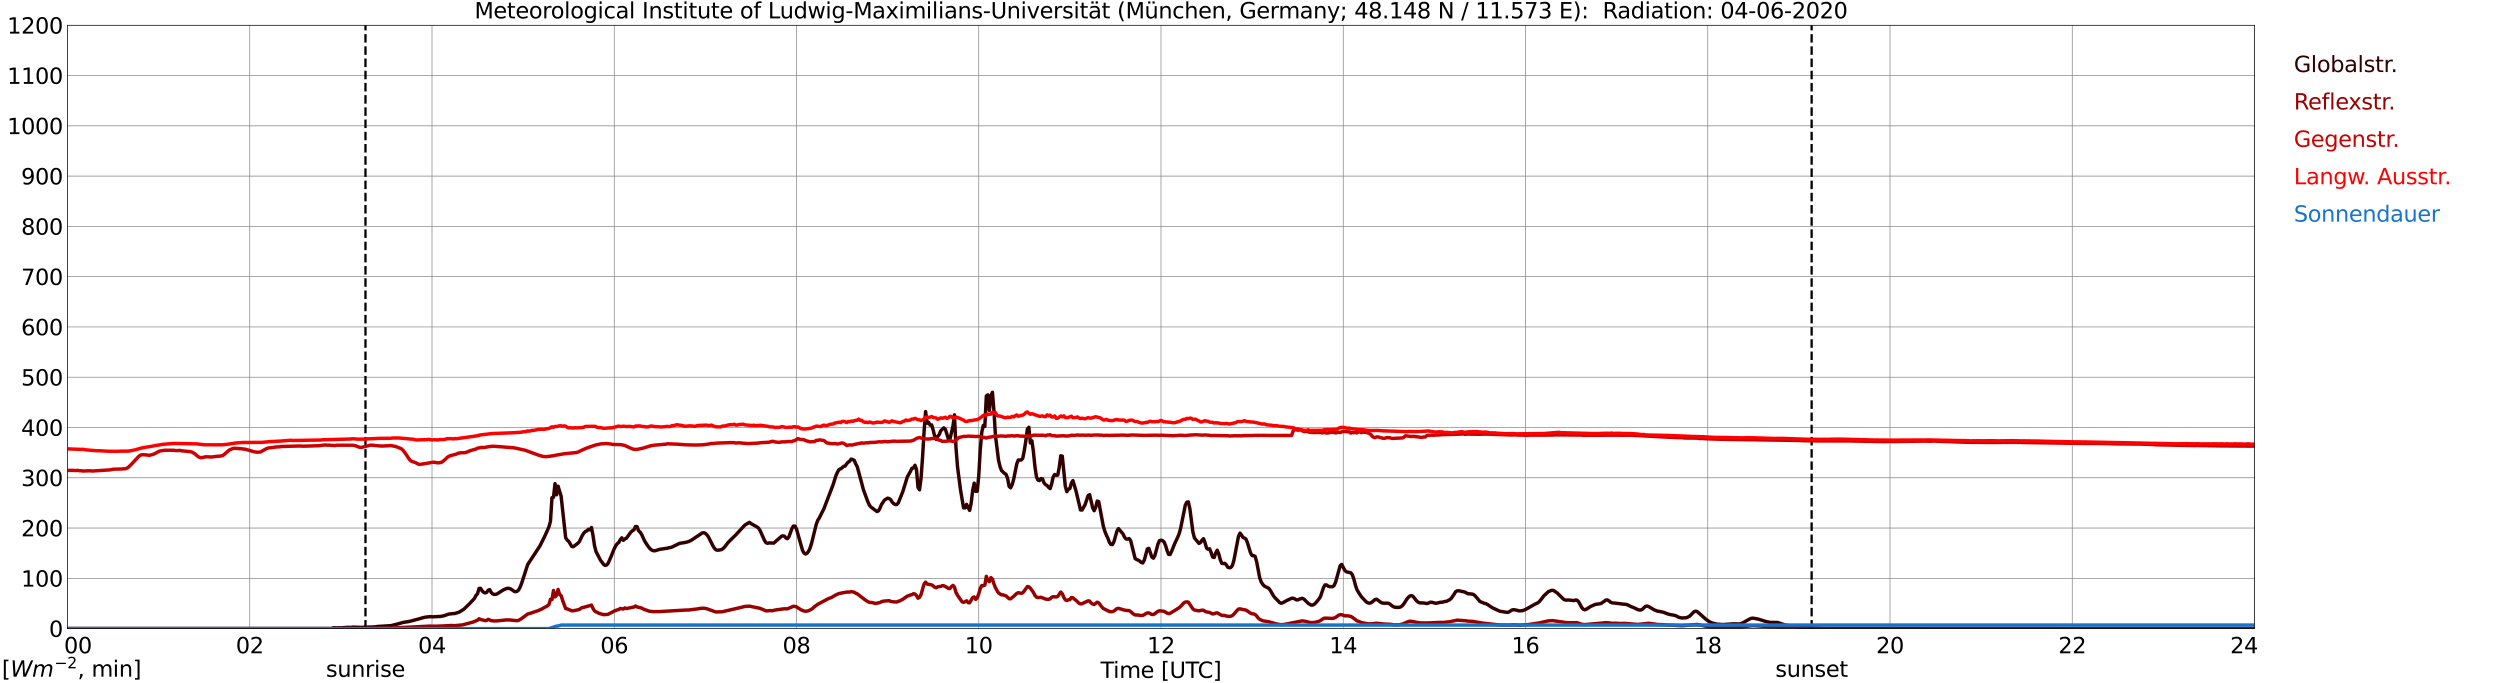 <?xml version="1.0" encoding="utf-8" standalone="no"?>
<!DOCTYPE svg PUBLIC "-//W3C//DTD SVG 1.1//EN"
  "http://www.w3.org/Graphics/SVG/1.1/DTD/svg11.dtd">
<svg xmlns:xlink="http://www.w3.org/1999/xlink" width="1085.4pt" height="296.64pt" viewBox="0 0 1085.4 296.64" xmlns="http://www.w3.org/2000/svg" version="1.1">
 <defs>
  <style type="text/css">*{stroke-linejoin: round; stroke-linecap: butt}</style>
 </defs>
 <g id="figure_1">
  <g id="patch_1">
   <path d="M 0 296.64 
L 1085.4 296.64 
L 1085.4 0 
L 0 0 
z
" style="fill: #ffffff"/>
  </g>
  <g id="axes_1">
   <g id="patch_2">
    <path d="M 29.306 272.909 
L 978.814 272.909 
L 978.814 10.976 
L 29.306 10.976 
z
" style="fill: #ffffff"/>
   </g>
   <g id="patch_3">
    <path d="M 978.814 272.909 
L 978.814 272.909 
L 978.814 10.976 
L 978.814 10.976 
z
" clip-path="url(#p6239106a8a)" style="fill: #d3d3d3; opacity: 0.25; stroke: #d3d3d3; stroke-linejoin: miter"/>
   </g>
   <g id="matplotlib.axis_1">
    <g id="xtick_1">
     <g id="line2d_1">
      <path d="M 29.306 272.909 
L 29.306 10.976 
" clip-path="url(#p6239106a8a)" style="fill: none; stroke: #808080; stroke-width: 0.3; stroke-linecap: square"/>
     </g>
     <g id="line2d_2"/>
     <g id="text_1">
      <!--    00 -->
      <g transform="translate(18.733 283.627) scale(0.095 -0.095)">
       <defs>
        <path id="DejaVuSans-20" transform="scale(0.016)"/>
        <path id="DejaVuSans-30" d="M 2034 4250 
Q 1547 4250 1301 3770 
Q 1056 3291 1056 2328 
Q 1056 1369 1301 889 
Q 1547 409 2034 409 
Q 2525 409 2770 889 
Q 3016 1369 3016 2328 
Q 3016 3291 2770 3770 
Q 2525 4250 2034 4250 
z
M 2034 4750 
Q 2819 4750 3233 4129 
Q 3647 3509 3647 2328 
Q 3647 1150 3233 529 
Q 2819 -91 2034 -91 
Q 1250 -91 836 529 
Q 422 1150 422 2328 
Q 422 3509 836 4129 
Q 1250 4750 2034 4750 
z
" transform="scale(0.016)"/>
       </defs>
       <use xlink:href="#DejaVuSans-20"/>
       <use xlink:href="#DejaVuSans-20" transform="translate(31.787 0)"/>
       <use xlink:href="#DejaVuSans-20" transform="translate(63.574 0)"/>
       <use xlink:href="#DejaVuSans-30" transform="translate(95.361 0)"/>
       <use xlink:href="#DejaVuSans-30" transform="translate(158.984 0)"/>
      </g>
     </g>
    </g>
    <g id="xtick_2">
     <g id="line2d_3">
      <path d="M 108.431 272.909 
L 108.431 10.976 
" clip-path="url(#p6239106a8a)" style="fill: none; stroke: #808080; stroke-width: 0.3; stroke-linecap: square"/>
     </g>
     <g id="line2d_4"/>
     <g id="text_2">
      <!-- 02 -->
      <g transform="translate(102.387 283.627) scale(0.095 -0.095)">
       <defs>
        <path id="DejaVuSans-32" d="M 1228 531 
L 3431 531 
L 3431 0 
L 469 0 
L 469 531 
Q 828 903 1448 1529 
Q 2069 2156 2228 2338 
Q 2531 2678 2651 2914 
Q 2772 3150 2772 3378 
Q 2772 3750 2511 3984 
Q 2250 4219 1831 4219 
Q 1534 4219 1204 4116 
Q 875 4013 500 3803 
L 500 4441 
Q 881 4594 1212 4672 
Q 1544 4750 1819 4750 
Q 2544 4750 2975 4387 
Q 3406 4025 3406 3419 
Q 3406 3131 3298 2873 
Q 3191 2616 2906 2266 
Q 2828 2175 2409 1742 
Q 1991 1309 1228 531 
z
" transform="scale(0.016)"/>
       </defs>
       <use xlink:href="#DejaVuSans-30"/>
       <use xlink:href="#DejaVuSans-32" transform="translate(63.623 0)"/>
      </g>
     </g>
    </g>
    <g id="xtick_3">
     <g id="line2d_5">
      <path d="M 187.557 272.909 
L 187.557 10.976 
" clip-path="url(#p6239106a8a)" style="fill: none; stroke: #808080; stroke-width: 0.3; stroke-linecap: square"/>
     </g>
     <g id="line2d_6"/>
     <g id="text_3">
      <!-- 04 -->
      <g transform="translate(181.513 283.627) scale(0.095 -0.095)">
       <defs>
        <path id="DejaVuSans-34" d="M 2419 4116 
L 825 1625 
L 2419 1625 
L 2419 4116 
z
M 2253 4666 
L 3047 4666 
L 3047 1625 
L 3713 1625 
L 3713 1100 
L 3047 1100 
L 3047 0 
L 2419 0 
L 2419 1100 
L 313 1100 
L 313 1709 
L 2253 4666 
z
" transform="scale(0.016)"/>
       </defs>
       <use xlink:href="#DejaVuSans-30"/>
       <use xlink:href="#DejaVuSans-34" transform="translate(63.623 0)"/>
      </g>
     </g>
    </g>
    <g id="xtick_4">
     <g id="line2d_7">
      <path d="M 266.683 272.909 
L 266.683 10.976 
" clip-path="url(#p6239106a8a)" style="fill: none; stroke: #808080; stroke-width: 0.3; stroke-linecap: square"/>
     </g>
     <g id="line2d_8"/>
     <g id="text_4">
      <!-- 06 -->
      <g transform="translate(260.638 283.627) scale(0.095 -0.095)">
       <defs>
        <path id="DejaVuSans-36" d="M 2113 2584 
Q 1688 2584 1439 2293 
Q 1191 2003 1191 1497 
Q 1191 994 1439 701 
Q 1688 409 2113 409 
Q 2538 409 2786 701 
Q 3034 994 3034 1497 
Q 3034 2003 2786 2293 
Q 2538 2584 2113 2584 
z
M 3366 4563 
L 3366 3988 
Q 3128 4100 2886 4159 
Q 2644 4219 2406 4219 
Q 1781 4219 1451 3797 
Q 1122 3375 1075 2522 
Q 1259 2794 1537 2939 
Q 1816 3084 2150 3084 
Q 2853 3084 3261 2657 
Q 3669 2231 3669 1497 
Q 3669 778 3244 343 
Q 2819 -91 2113 -91 
Q 1303 -91 875 529 
Q 447 1150 447 2328 
Q 447 3434 972 4092 
Q 1497 4750 2381 4750 
Q 2619 4750 2861 4703 
Q 3103 4656 3366 4563 
z
" transform="scale(0.016)"/>
       </defs>
       <use xlink:href="#DejaVuSans-30"/>
       <use xlink:href="#DejaVuSans-36" transform="translate(63.623 0)"/>
      </g>
     </g>
    </g>
    <g id="xtick_5">
     <g id="line2d_9">
      <path d="M 345.808 272.909 
L 345.808 10.976 
" clip-path="url(#p6239106a8a)" style="fill: none; stroke: #808080; stroke-width: 0.3; stroke-linecap: square"/>
     </g>
     <g id="line2d_10"/>
     <g id="text_5">
      <!-- 08 -->
      <g transform="translate(339.764 283.627) scale(0.095 -0.095)">
       <defs>
        <path id="DejaVuSans-38" d="M 2034 2216 
Q 1584 2216 1326 1975 
Q 1069 1734 1069 1313 
Q 1069 891 1326 650 
Q 1584 409 2034 409 
Q 2484 409 2743 651 
Q 3003 894 3003 1313 
Q 3003 1734 2745 1975 
Q 2488 2216 2034 2216 
z
M 1403 2484 
Q 997 2584 770 2862 
Q 544 3141 544 3541 
Q 544 4100 942 4425 
Q 1341 4750 2034 4750 
Q 2731 4750 3128 4425 
Q 3525 4100 3525 3541 
Q 3525 3141 3298 2862 
Q 3072 2584 2669 2484 
Q 3125 2378 3379 2068 
Q 3634 1759 3634 1313 
Q 3634 634 3220 271 
Q 2806 -91 2034 -91 
Q 1263 -91 848 271 
Q 434 634 434 1313 
Q 434 1759 690 2068 
Q 947 2378 1403 2484 
z
M 1172 3481 
Q 1172 3119 1398 2916 
Q 1625 2713 2034 2713 
Q 2441 2713 2670 2916 
Q 2900 3119 2900 3481 
Q 2900 3844 2670 4047 
Q 2441 4250 2034 4250 
Q 1625 4250 1398 4047 
Q 1172 3844 1172 3481 
z
" transform="scale(0.016)"/>
       </defs>
       <use xlink:href="#DejaVuSans-30"/>
       <use xlink:href="#DejaVuSans-38" transform="translate(63.623 0)"/>
      </g>
     </g>
    </g>
    <g id="xtick_6">
     <g id="line2d_11">
      <path d="M 424.934 272.909 
L 424.934 10.976 
" clip-path="url(#p6239106a8a)" style="fill: none; stroke: #808080; stroke-width: 0.3; stroke-linecap: square"/>
     </g>
     <g id="line2d_12"/>
     <g id="text_6">
      <!-- 10 -->
      <g transform="translate(418.89 283.627) scale(0.095 -0.095)">
       <defs>
        <path id="DejaVuSans-31" d="M 794 531 
L 1825 531 
L 1825 4091 
L 703 3866 
L 703 4441 
L 1819 4666 
L 2450 4666 
L 2450 531 
L 3481 531 
L 3481 0 
L 794 0 
L 794 531 
z
" transform="scale(0.016)"/>
       </defs>
       <use xlink:href="#DejaVuSans-31"/>
       <use xlink:href="#DejaVuSans-30" transform="translate(63.623 0)"/>
      </g>
     </g>
    </g>
    <g id="xtick_7">
     <g id="line2d_13">
      <path d="M 504.06 272.909 
L 504.06 10.976 
" clip-path="url(#p6239106a8a)" style="fill: none; stroke: #808080; stroke-width: 0.3; stroke-linecap: square"/>
     </g>
     <g id="line2d_14"/>
     <g id="text_7">
      <!-- 12 -->
      <g transform="translate(498.015 283.627) scale(0.095 -0.095)">
       <use xlink:href="#DejaVuSans-31"/>
       <use xlink:href="#DejaVuSans-32" transform="translate(63.623 0)"/>
      </g>
     </g>
    </g>
    <g id="xtick_8">
     <g id="line2d_15">
      <path d="M 583.185 272.909 
L 583.185 10.976 
" clip-path="url(#p6239106a8a)" style="fill: none; stroke: #808080; stroke-width: 0.3; stroke-linecap: square"/>
     </g>
     <g id="line2d_16"/>
     <g id="text_8">
      <!-- 14 -->
      <g transform="translate(577.141 283.627) scale(0.095 -0.095)">
       <use xlink:href="#DejaVuSans-31"/>
       <use xlink:href="#DejaVuSans-34" transform="translate(63.623 0)"/>
      </g>
     </g>
    </g>
    <g id="xtick_9">
     <g id="line2d_17">
      <path d="M 662.311 272.909 
L 662.311 10.976 
" clip-path="url(#p6239106a8a)" style="fill: none; stroke: #808080; stroke-width: 0.3; stroke-linecap: square"/>
     </g>
     <g id="line2d_18"/>
     <g id="text_9">
      <!-- 16 -->
      <g transform="translate(656.267 283.627) scale(0.095 -0.095)">
       <use xlink:href="#DejaVuSans-31"/>
       <use xlink:href="#DejaVuSans-36" transform="translate(63.623 0)"/>
      </g>
     </g>
    </g>
    <g id="xtick_10">
     <g id="line2d_19">
      <path d="M 741.437 272.909 
L 741.437 10.976 
" clip-path="url(#p6239106a8a)" style="fill: none; stroke: #808080; stroke-width: 0.3; stroke-linecap: square"/>
     </g>
     <g id="line2d_20"/>
     <g id="text_10">
      <!-- 18 -->
      <g transform="translate(735.392 283.627) scale(0.095 -0.095)">
       <use xlink:href="#DejaVuSans-31"/>
       <use xlink:href="#DejaVuSans-38" transform="translate(63.623 0)"/>
      </g>
     </g>
    </g>
    <g id="xtick_11">
     <g id="line2d_21">
      <path d="M 820.562 272.909 
L 820.562 10.976 
" clip-path="url(#p6239106a8a)" style="fill: none; stroke: #808080; stroke-width: 0.3; stroke-linecap: square"/>
     </g>
     <g id="line2d_22"/>
     <g id="text_11">
      <!-- 20 -->
      <g transform="translate(814.518 283.627) scale(0.095 -0.095)">
       <use xlink:href="#DejaVuSans-32"/>
       <use xlink:href="#DejaVuSans-30" transform="translate(63.623 0)"/>
      </g>
     </g>
    </g>
    <g id="xtick_12">
     <g id="line2d_23">
      <path d="M 899.688 272.909 
L 899.688 10.976 
" clip-path="url(#p6239106a8a)" style="fill: none; stroke: #808080; stroke-width: 0.3; stroke-linecap: square"/>
     </g>
     <g id="line2d_24"/>
     <g id="text_12">
      <!-- 22 -->
      <g transform="translate(893.644 283.627) scale(0.095 -0.095)">
       <use xlink:href="#DejaVuSans-32"/>
       <use xlink:href="#DejaVuSans-32" transform="translate(63.623 0)"/>
      </g>
     </g>
    </g>
    <g id="xtick_13">
     <g id="line2d_25">
      <path d="M 978.814 272.909 
L 978.814 10.976 
" clip-path="url(#p6239106a8a)" style="fill: none; stroke: #808080; stroke-width: 0.3; stroke-linecap: square"/>
     </g>
     <g id="line2d_26"/>
     <g id="text_13">
      <!-- 24    -->
      <g transform="translate(968.241 283.627) scale(0.095 -0.095)">
       <use xlink:href="#DejaVuSans-32"/>
       <use xlink:href="#DejaVuSans-34" transform="translate(63.623 0)"/>
       <use xlink:href="#DejaVuSans-20" transform="translate(127.246 0)"/>
       <use xlink:href="#DejaVuSans-20" transform="translate(159.033 0)"/>
       <use xlink:href="#DejaVuSans-20" transform="translate(190.82 0)"/>
      </g>
     </g>
    </g>
    <g id="text_14">
     <!-- Time [UTC] -->
     <g transform="translate(477.806 294.322) scale(0.095 -0.095)">
      <defs>
       <path id="DejaVuSans-54" d="M -19 4666 
L 3928 4666 
L 3928 4134 
L 2272 4134 
L 2272 0 
L 1638 0 
L 1638 4134 
L -19 4134 
L -19 4666 
z
" transform="scale(0.016)"/>
       <path id="DejaVuSans-69" d="M 603 3500 
L 1178 3500 
L 1178 0 
L 603 0 
L 603 3500 
z
M 603 4863 
L 1178 4863 
L 1178 4134 
L 603 4134 
L 603 4863 
z
" transform="scale(0.016)"/>
       <path id="DejaVuSans-6d" d="M 3328 2828 
Q 3544 3216 3844 3400 
Q 4144 3584 4550 3584 
Q 5097 3584 5394 3201 
Q 5691 2819 5691 2113 
L 5691 0 
L 5113 0 
L 5113 2094 
Q 5113 2597 4934 2840 
Q 4756 3084 4391 3084 
Q 3944 3084 3684 2787 
Q 3425 2491 3425 1978 
L 3425 0 
L 2847 0 
L 2847 2094 
Q 2847 2600 2669 2842 
Q 2491 3084 2119 3084 
Q 1678 3084 1418 2786 
Q 1159 2488 1159 1978 
L 1159 0 
L 581 0 
L 581 3500 
L 1159 3500 
L 1159 2956 
Q 1356 3278 1631 3431 
Q 1906 3584 2284 3584 
Q 2666 3584 2933 3390 
Q 3200 3197 3328 2828 
z
" transform="scale(0.016)"/>
       <path id="DejaVuSans-65" d="M 3597 1894 
L 3597 1613 
L 953 1613 
Q 991 1019 1311 708 
Q 1631 397 2203 397 
Q 2534 397 2845 478 
Q 3156 559 3463 722 
L 3463 178 
Q 3153 47 2828 -22 
Q 2503 -91 2169 -91 
Q 1331 -91 842 396 
Q 353 884 353 1716 
Q 353 2575 817 3079 
Q 1281 3584 2069 3584 
Q 2775 3584 3186 3129 
Q 3597 2675 3597 1894 
z
M 3022 2063 
Q 3016 2534 2758 2815 
Q 2500 3097 2075 3097 
Q 1594 3097 1305 2825 
Q 1016 2553 972 2059 
L 3022 2063 
z
" transform="scale(0.016)"/>
       <path id="DejaVuSans-5b" d="M 550 4863 
L 1875 4863 
L 1875 4416 
L 1125 4416 
L 1125 -397 
L 1875 -397 
L 1875 -844 
L 550 -844 
L 550 4863 
z
" transform="scale(0.016)"/>
       <path id="DejaVuSans-55" d="M 556 4666 
L 1191 4666 
L 1191 1831 
Q 1191 1081 1462 751 
Q 1734 422 2344 422 
Q 2950 422 3222 751 
Q 3494 1081 3494 1831 
L 3494 4666 
L 4128 4666 
L 4128 1753 
Q 4128 841 3676 375 
Q 3225 -91 2344 -91 
Q 1459 -91 1007 375 
Q 556 841 556 1753 
L 556 4666 
z
" transform="scale(0.016)"/>
       <path id="DejaVuSans-43" d="M 4122 4306 
L 4122 3641 
Q 3803 3938 3442 4084 
Q 3081 4231 2675 4231 
Q 1875 4231 1450 3742 
Q 1025 3253 1025 2328 
Q 1025 1406 1450 917 
Q 1875 428 2675 428 
Q 3081 428 3442 575 
Q 3803 722 4122 1019 
L 4122 359 
Q 3791 134 3420 21 
Q 3050 -91 2638 -91 
Q 1578 -91 968 557 
Q 359 1206 359 2328 
Q 359 3453 968 4101 
Q 1578 4750 2638 4750 
Q 3056 4750 3426 4639 
Q 3797 4528 4122 4306 
z
" transform="scale(0.016)"/>
       <path id="DejaVuSans-5d" d="M 1947 4863 
L 1947 -844 
L 622 -844 
L 622 -397 
L 1369 -397 
L 1369 4416 
L 622 4416 
L 622 4863 
L 1947 4863 
z
" transform="scale(0.016)"/>
      </defs>
      <use xlink:href="#DejaVuSans-54"/>
      <use xlink:href="#DejaVuSans-69" transform="translate(57.959 0)"/>
      <use xlink:href="#DejaVuSans-6d" transform="translate(85.742 0)"/>
      <use xlink:href="#DejaVuSans-65" transform="translate(183.154 0)"/>
      <use xlink:href="#DejaVuSans-20" transform="translate(244.678 0)"/>
      <use xlink:href="#DejaVuSans-5b" transform="translate(276.465 0)"/>
      <use xlink:href="#DejaVuSans-55" transform="translate(315.479 0)"/>
      <use xlink:href="#DejaVuSans-54" transform="translate(388.672 0)"/>
      <use xlink:href="#DejaVuSans-43" transform="translate(443.881 0)"/>
      <use xlink:href="#DejaVuSans-5d" transform="translate(513.705 0)"/>
     </g>
    </g>
   </g>
   <g id="matplotlib.axis_2">
    <g id="ytick_1">
     <g id="line2d_27">
      <path d="M 29.306 272.909 
L 978.814 272.909 
" clip-path="url(#p6239106a8a)" style="fill: none; stroke: #808080; stroke-width: 0.3; stroke-linecap: square"/>
     </g>
     <g id="line2d_28"/>
     <g id="text_15">
      <!-- 0 -->
      <g transform="translate(21.261 276.518) scale(0.095 -0.095)">
       <use xlink:href="#DejaVuSans-30"/>
      </g>
     </g>
    </g>
    <g id="ytick_2">
     <g id="line2d_29">
      <path d="M 29.306 251.081 
L 978.814 251.081 
" clip-path="url(#p6239106a8a)" style="fill: none; stroke: #808080; stroke-width: 0.3; stroke-linecap: square"/>
     </g>
     <g id="line2d_30"/>
     <g id="text_16">
      <!-- 100 -->
      <g transform="translate(9.173 254.69) scale(0.095 -0.095)">
       <use xlink:href="#DejaVuSans-31"/>
       <use xlink:href="#DejaVuSans-30" transform="translate(63.623 0)"/>
       <use xlink:href="#DejaVuSans-30" transform="translate(127.246 0)"/>
      </g>
     </g>
    </g>
    <g id="ytick_3">
     <g id="line2d_31">
      <path d="M 29.306 229.253 
L 978.814 229.253 
" clip-path="url(#p6239106a8a)" style="fill: none; stroke: #808080; stroke-width: 0.3; stroke-linecap: square"/>
     </g>
     <g id="line2d_32"/>
     <g id="text_17">
      <!-- 200 -->
      <g transform="translate(9.173 232.863) scale(0.095 -0.095)">
       <use xlink:href="#DejaVuSans-32"/>
       <use xlink:href="#DejaVuSans-30" transform="translate(63.623 0)"/>
       <use xlink:href="#DejaVuSans-30" transform="translate(127.246 0)"/>
      </g>
     </g>
    </g>
    <g id="ytick_4">
     <g id="line2d_33">
      <path d="M 29.306 207.426 
L 978.814 207.426 
" clip-path="url(#p6239106a8a)" style="fill: none; stroke: #808080; stroke-width: 0.3; stroke-linecap: square"/>
     </g>
     <g id="line2d_34"/>
     <g id="text_18">
      <!-- 300 -->
      <g transform="translate(9.173 211.035) scale(0.095 -0.095)">
       <defs>
        <path id="DejaVuSans-33" d="M 2597 2516 
Q 3050 2419 3304 2112 
Q 3559 1806 3559 1356 
Q 3559 666 3084 287 
Q 2609 -91 1734 -91 
Q 1441 -91 1130 -33 
Q 819 25 488 141 
L 488 750 
Q 750 597 1062 519 
Q 1375 441 1716 441 
Q 2309 441 2620 675 
Q 2931 909 2931 1356 
Q 2931 1769 2642 2001 
Q 2353 2234 1838 2234 
L 1294 2234 
L 1294 2753 
L 1863 2753 
Q 2328 2753 2575 2939 
Q 2822 3125 2822 3475 
Q 2822 3834 2567 4026 
Q 2313 4219 1838 4219 
Q 1578 4219 1281 4162 
Q 984 4106 628 3988 
L 628 4550 
Q 988 4650 1302 4700 
Q 1616 4750 1894 4750 
Q 2613 4750 3031 4423 
Q 3450 4097 3450 3541 
Q 3450 3153 3228 2886 
Q 3006 2619 2597 2516 
z
" transform="scale(0.016)"/>
       </defs>
       <use xlink:href="#DejaVuSans-33"/>
       <use xlink:href="#DejaVuSans-30" transform="translate(63.623 0)"/>
       <use xlink:href="#DejaVuSans-30" transform="translate(127.246 0)"/>
      </g>
     </g>
    </g>
    <g id="ytick_5">
     <g id="line2d_35">
      <path d="M 29.306 185.598 
L 978.814 185.598 
" clip-path="url(#p6239106a8a)" style="fill: none; stroke: #808080; stroke-width: 0.3; stroke-linecap: square"/>
     </g>
     <g id="line2d_36"/>
     <g id="text_19">
      <!-- 400 -->
      <g transform="translate(9.173 189.207) scale(0.095 -0.095)">
       <use xlink:href="#DejaVuSans-34"/>
       <use xlink:href="#DejaVuSans-30" transform="translate(63.623 0)"/>
       <use xlink:href="#DejaVuSans-30" transform="translate(127.246 0)"/>
      </g>
     </g>
    </g>
    <g id="ytick_6">
     <g id="line2d_37">
      <path d="M 29.306 163.77 
L 978.814 163.77 
" clip-path="url(#p6239106a8a)" style="fill: none; stroke: #808080; stroke-width: 0.3; stroke-linecap: square"/>
     </g>
     <g id="line2d_38"/>
     <g id="text_20">
      <!-- 500 -->
      <g transform="translate(9.173 167.379) scale(0.095 -0.095)">
       <defs>
        <path id="DejaVuSans-35" d="M 691 4666 
L 3169 4666 
L 3169 4134 
L 1269 4134 
L 1269 2991 
Q 1406 3038 1543 3061 
Q 1681 3084 1819 3084 
Q 2600 3084 3056 2656 
Q 3513 2228 3513 1497 
Q 3513 744 3044 326 
Q 2575 -91 1722 -91 
Q 1428 -91 1123 -41 
Q 819 9 494 109 
L 494 744 
Q 775 591 1075 516 
Q 1375 441 1709 441 
Q 2250 441 2565 725 
Q 2881 1009 2881 1497 
Q 2881 1984 2565 2268 
Q 2250 2553 1709 2553 
Q 1456 2553 1204 2497 
Q 953 2441 691 2322 
L 691 4666 
z
" transform="scale(0.016)"/>
       </defs>
       <use xlink:href="#DejaVuSans-35"/>
       <use xlink:href="#DejaVuSans-30" transform="translate(63.623 0)"/>
       <use xlink:href="#DejaVuSans-30" transform="translate(127.246 0)"/>
      </g>
     </g>
    </g>
    <g id="ytick_7">
     <g id="line2d_39">
      <path d="M 29.306 141.942 
L 978.814 141.942 
" clip-path="url(#p6239106a8a)" style="fill: none; stroke: #808080; stroke-width: 0.3; stroke-linecap: square"/>
     </g>
     <g id="line2d_40"/>
     <g id="text_21">
      <!-- 600 -->
      <g transform="translate(9.173 145.551) scale(0.095 -0.095)">
       <use xlink:href="#DejaVuSans-36"/>
       <use xlink:href="#DejaVuSans-30" transform="translate(63.623 0)"/>
       <use xlink:href="#DejaVuSans-30" transform="translate(127.246 0)"/>
      </g>
     </g>
    </g>
    <g id="ytick_8">
     <g id="line2d_41">
      <path d="M 29.306 120.114 
L 978.814 120.114 
" clip-path="url(#p6239106a8a)" style="fill: none; stroke: #808080; stroke-width: 0.3; stroke-linecap: square"/>
     </g>
     <g id="line2d_42"/>
     <g id="text_22">
      <!-- 700 -->
      <g transform="translate(9.173 123.724) scale(0.095 -0.095)">
       <defs>
        <path id="DejaVuSans-37" d="M 525 4666 
L 3525 4666 
L 3525 4397 
L 1831 0 
L 1172 0 
L 2766 4134 
L 525 4134 
L 525 4666 
z
" transform="scale(0.016)"/>
       </defs>
       <use xlink:href="#DejaVuSans-37"/>
       <use xlink:href="#DejaVuSans-30" transform="translate(63.623 0)"/>
       <use xlink:href="#DejaVuSans-30" transform="translate(127.246 0)"/>
      </g>
     </g>
    </g>
    <g id="ytick_9">
     <g id="line2d_43">
      <path d="M 29.306 98.287 
L 978.814 98.287 
" clip-path="url(#p6239106a8a)" style="fill: none; stroke: #808080; stroke-width: 0.3; stroke-linecap: square"/>
     </g>
     <g id="line2d_44"/>
     <g id="text_23">
      <!-- 800 -->
      <g transform="translate(9.173 101.896) scale(0.095 -0.095)">
       <use xlink:href="#DejaVuSans-38"/>
       <use xlink:href="#DejaVuSans-30" transform="translate(63.623 0)"/>
       <use xlink:href="#DejaVuSans-30" transform="translate(127.246 0)"/>
      </g>
     </g>
    </g>
    <g id="ytick_10">
     <g id="line2d_45">
      <path d="M 29.306 76.459 
L 978.814 76.459 
" clip-path="url(#p6239106a8a)" style="fill: none; stroke: #808080; stroke-width: 0.3; stroke-linecap: square"/>
     </g>
     <g id="line2d_46"/>
     <g id="text_24">
      <!-- 900 -->
      <g transform="translate(9.173 80.068) scale(0.095 -0.095)">
       <defs>
        <path id="DejaVuSans-39" d="M 703 97 
L 703 672 
Q 941 559 1184 500 
Q 1428 441 1663 441 
Q 2288 441 2617 861 
Q 2947 1281 2994 2138 
Q 2813 1869 2534 1725 
Q 2256 1581 1919 1581 
Q 1219 1581 811 2004 
Q 403 2428 403 3163 
Q 403 3881 828 4315 
Q 1253 4750 1959 4750 
Q 2769 4750 3195 4129 
Q 3622 3509 3622 2328 
Q 3622 1225 3098 567 
Q 2575 -91 1691 -91 
Q 1453 -91 1209 -44 
Q 966 3 703 97 
z
M 1959 2075 
Q 2384 2075 2632 2365 
Q 2881 2656 2881 3163 
Q 2881 3666 2632 3958 
Q 2384 4250 1959 4250 
Q 1534 4250 1286 3958 
Q 1038 3666 1038 3163 
Q 1038 2656 1286 2365 
Q 1534 2075 1959 2075 
z
" transform="scale(0.016)"/>
       </defs>
       <use xlink:href="#DejaVuSans-39"/>
       <use xlink:href="#DejaVuSans-30" transform="translate(63.623 0)"/>
       <use xlink:href="#DejaVuSans-30" transform="translate(127.246 0)"/>
      </g>
     </g>
    </g>
    <g id="ytick_11">
     <g id="line2d_47">
      <path d="M 29.306 54.631 
L 978.814 54.631 
" clip-path="url(#p6239106a8a)" style="fill: none; stroke: #808080; stroke-width: 0.3; stroke-linecap: square"/>
     </g>
     <g id="line2d_48"/>
     <g id="text_25">
      <!-- 1000 -->
      <g transform="translate(3.128 58.24) scale(0.095 -0.095)">
       <use xlink:href="#DejaVuSans-31"/>
       <use xlink:href="#DejaVuSans-30" transform="translate(63.623 0)"/>
       <use xlink:href="#DejaVuSans-30" transform="translate(127.246 0)"/>
       <use xlink:href="#DejaVuSans-30" transform="translate(190.869 0)"/>
      </g>
     </g>
    </g>
    <g id="ytick_12">
     <g id="line2d_49">
      <path d="M 29.306 32.803 
L 978.814 32.803 
" clip-path="url(#p6239106a8a)" style="fill: none; stroke: #808080; stroke-width: 0.3; stroke-linecap: square"/>
     </g>
     <g id="line2d_50"/>
     <g id="text_26">
      <!-- 1100 -->
      <g transform="translate(3.128 36.413) scale(0.095 -0.095)">
       <use xlink:href="#DejaVuSans-31"/>
       <use xlink:href="#DejaVuSans-31" transform="translate(63.623 0)"/>
       <use xlink:href="#DejaVuSans-30" transform="translate(127.246 0)"/>
       <use xlink:href="#DejaVuSans-30" transform="translate(190.869 0)"/>
      </g>
     </g>
    </g>
    <g id="ytick_13">
     <g id="line2d_51">
      <path d="M 29.306 10.976 
L 978.814 10.976 
" clip-path="url(#p6239106a8a)" style="fill: none; stroke: #808080; stroke-width: 0.3; stroke-linecap: square"/>
     </g>
     <g id="line2d_52"/>
     <g id="text_27">
      <!-- 1200 -->
      <g transform="translate(3.128 14.585) scale(0.095 -0.095)">
       <use xlink:href="#DejaVuSans-31"/>
       <use xlink:href="#DejaVuSans-32" transform="translate(63.623 0)"/>
       <use xlink:href="#DejaVuSans-30" transform="translate(127.246 0)"/>
       <use xlink:href="#DejaVuSans-30" transform="translate(190.869 0)"/>
      </g>
     </g>
    </g>
   </g>
   <g id="line2d_53">
    <path d="M 158.676 272.909 
L 158.676 10.976 
" clip-path="url(#p6239106a8a)" style="fill: none; stroke-dasharray: 3.7,1.6; stroke-dashoffset: 0; stroke: #000000"/>
   </g>
   <g id="line2d_54">
    <path d="M 786.538 272.909 
L 786.538 10.976 
" clip-path="url(#p6239106a8a)" style="fill: none; stroke-dasharray: 3.7,1.6; stroke-dashoffset: 0; stroke: #000000"/>
   </g>
   <g id="line2d_55">
    <path d="M 29.306 272.909 
L 144.038 272.909 
L 144.697 272.57 
L 145.357 272.529 
L 146.016 272.651 
L 146.676 272.549 
L 147.994 272.57 
L 150.632 272.383 
L 151.291 272.341 
L 151.951 272.446 
L 153.269 272.258 
L 157.226 272.405 
L 158.544 272.219 
L 159.204 272.322 
L 159.863 272.239 
L 161.182 272.239 
L 163.16 272.136 
L 163.819 271.99 
L 166.457 271.846 
L 168.435 271.702 
L 169.754 271.638 
L 172.391 270.977 
L 175.029 270.233 
L 177.666 269.82 
L 182.282 268.58 
L 183.601 268.187 
L 184.92 267.919 
L 186.898 267.712 
L 187.557 267.814 
L 191.513 267.609 
L 192.832 267.319 
L 194.81 266.616 
L 196.788 266.389 
L 197.448 266.369 
L 199.426 265.727 
L 201.404 264.488 
L 204.042 261.903 
L 206.02 259.775 
L 206.679 258.472 
L 207.339 257.749 
L 207.998 255.455 
L 208.657 255.433 
L 209.317 256.51 
L 209.976 257.171 
L 210.635 257.418 
L 211.295 257.191 
L 211.954 256.219 
L 212.614 255.992 
L 213.273 257.232 
L 213.932 257.874 
L 214.592 258.079 
L 215.251 258.038 
L 215.91 257.791 
L 217.229 256.942 
L 218.548 256.095 
L 219.867 255.536 
L 220.526 255.414 
L 221.186 255.497 
L 221.845 255.765 
L 223.164 256.695 
L 223.823 256.922 
L 224.482 256.756 
L 225.142 256.158 
L 225.801 254.958 
L 226.461 253.264 
L 229.098 245.12 
L 234.373 237.079 
L 236.351 233.152 
L 238.329 228.749 
L 238.989 226.309 
L 239.648 216.078 
L 240.308 215.893 
L 240.967 209.979 
L 241.626 214.816 
L 242.286 211.075 
L 243.604 215.395 
L 245.583 233.44 
L 246.242 234.474 
L 246.901 235.011 
L 248.22 237.223 
L 248.88 237.369 
L 250.858 235.88 
L 251.517 235.177 
L 252.836 232.427 
L 253.495 231.414 
L 254.155 230.733 
L 254.814 230.484 
L 255.473 229.782 
L 256.133 230.03 
L 256.792 229.037 
L 257.451 232.427 
L 258.111 236.913 
L 258.77 239.456 
L 260.748 243.299 
L 262.067 245.037 
L 262.726 245.491 
L 263.386 245.305 
L 264.045 244.52 
L 265.364 241.481 
L 266.683 238.216 
L 267.342 236.913 
L 268.002 236.024 
L 268.661 235.507 
L 269.32 234.267 
L 269.98 233.503 
L 270.639 234.577 
L 271.298 233.979 
L 271.958 233.669 
L 273.936 230.98 
L 274.595 230.401 
L 275.255 230.009 
L 275.914 228.583 
L 276.573 228.644 
L 277.233 230.423 
L 277.892 231.021 
L 278.552 232.014 
L 279.87 234.887 
L 281.189 236.913 
L 281.849 237.823 
L 282.508 238.484 
L 283.167 238.938 
L 283.827 239.126 
L 284.486 239.104 
L 286.464 238.484 
L 289.761 238.008 
L 290.42 237.801 
L 291.08 237.72 
L 291.739 237.513 
L 295.036 235.9 
L 297.674 235.487 
L 298.992 235.114 
L 300.311 234.453 
L 304.927 231.353 
L 305.586 231.292 
L 306.246 231.56 
L 306.905 232.18 
L 307.564 233.088 
L 309.543 237.017 
L 310.202 238.072 
L 310.861 238.711 
L 311.521 238.897 
L 312.839 238.711 
L 313.499 238.484 
L 314.158 237.947 
L 314.818 237.203 
L 316.136 235.487 
L 319.433 232.242 
L 323.39 227.963 
L 325.368 226.785 
L 326.027 227.302 
L 328.665 228.791 
L 329.324 229.286 
L 329.983 230.299 
L 331.961 234.743 
L 332.621 235.673 
L 333.28 235.858 
L 333.94 235.714 
L 335.918 235.797 
L 337.236 234.64 
L 339.215 232.903 
L 339.874 232.615 
L 340.533 232.778 
L 341.193 233.545 
L 341.852 233.874 
L 342.512 233.047 
L 343.83 229.472 
L 344.49 228.376 
L 345.149 228.439 
L 345.808 229.679 
L 348.446 239.021 
L 349.105 240.139 
L 349.765 240.53 
L 350.424 240.139 
L 351.083 239.29 
L 351.743 237.823 
L 352.402 235.673 
L 354.38 227.653 
L 355.04 225.896 
L 355.699 224.862 
L 357.677 220.935 
L 361.634 210.621 
L 362.952 206.445 
L 363.612 204.979 
L 364.271 203.841 
L 364.93 203.573 
L 365.59 203.117 
L 366.249 202.477 
L 366.909 202.353 
L 367.568 201.401 
L 368.227 200.657 
L 368.887 200.244 
L 369.546 199.314 
L 370.206 199.522 
L 370.865 199.851 
L 371.524 201.443 
L 372.184 202.643 
L 374.162 209.96 
L 374.821 212.503 
L 376.799 217.896 
L 377.459 219.282 
L 378.118 220.129 
L 380.756 222.094 
L 381.415 221.782 
L 382.074 220.583 
L 382.734 218.972 
L 384.053 217.069 
L 385.371 216.285 
L 386.031 216.449 
L 386.69 216.925 
L 387.349 218.001 
L 388.009 218.641 
L 388.668 219.053 
L 389.328 219.053 
L 389.987 218.372 
L 391.965 213.433 
L 393.943 207.004 
L 395.262 204.669 
L 395.921 203.304 
L 396.581 203.2 
L 397.24 202.001 
L 397.899 203.8 
L 398.559 211.612 
L 399.218 212.647 
L 399.878 207.644 
L 400.537 198.529 
L 401.196 187.346 
L 401.856 178.685 
L 402.515 183.749 
L 403.175 183.356 
L 403.834 184.596 
L 404.493 184.474 
L 405.153 186.726 
L 405.812 189.433 
L 406.471 190.777 
L 407.131 189.413 
L 407.79 188.649 
L 408.45 186.995 
L 409.768 185.775 
L 410.428 186.333 
L 411.746 190.57 
L 412.406 190.675 
L 413.725 185.094 
L 414.384 180.112 
L 415.043 194.228 
L 415.703 202.538 
L 417.022 212.73 
L 418.34 220.481 
L 419 220.5 
L 419.659 218.992 
L 420.978 221.596 
L 421.637 218.433 
L 422.297 212.874 
L 422.956 209.774 
L 423.615 213.328 
L 424.275 213.286 
L 424.934 206.548 
L 425.593 195.222 
L 426.253 187.573 
L 426.912 184.679 
L 427.572 185.176 
L 428.231 171.927 
L 428.89 171.429 
L 429.55 178.251 
L 430.209 171.886 
L 430.869 170.334 
L 431.528 178.333 
L 432.187 189.186 
L 433.506 199.685 
L 434.165 202.56 
L 434.825 204.317 
L 436.144 205.557 
L 436.803 205.95 
L 437.462 207.727 
L 438.122 211.219 
L 438.781 211.778 
L 439.44 210.414 
L 440.1 208.059 
L 441.419 201.484 
L 442.078 199.727 
L 443.397 199.707 
L 444.056 198.941 
L 444.716 195.593 
L 445.375 191.378 
L 446.034 186.312 
L 446.694 185.506 
L 447.353 192.327 
L 448.012 191.417 
L 448.672 196.151 
L 449.331 202.643 
L 449.991 206.982 
L 450.65 208.451 
L 451.309 208.657 
L 451.969 207.749 
L 452.628 207.912 
L 453.287 209.669 
L 453.947 210.394 
L 454.606 210.807 
L 455.266 211.592 
L 455.925 212.129 
L 456.584 210.084 
L 457.244 207.087 
L 457.903 206.011 
L 458.563 206.343 
L 459.222 206.26 
L 459.881 202.89 
L 460.541 197.887 
L 461.2 198.033 
L 462.519 211.158 
L 463.178 213.452 
L 463.838 212.439 
L 464.497 212.088 
L 465.156 209.711 
L 465.816 208.657 
L 467.134 213.059 
L 469.113 221.391 
L 469.772 221.452 
L 471.091 219.116 
L 472.409 215.19 
L 473.069 214.775 
L 474.388 220.459 
L 475.047 221.721 
L 475.706 220.254 
L 476.366 217.545 
L 477.025 217.794 
L 479.003 228.417 
L 479.663 230.631 
L 480.322 232.283 
L 480.981 233.628 
L 481.641 235.446 
L 482.3 236.356 
L 482.96 236.437 
L 483.619 235.219 
L 484.938 230.567 
L 485.597 229.513 
L 487.575 231.829 
L 488.235 233.235 
L 488.894 233.999 
L 489.553 234.06 
L 490.213 233.813 
L 490.872 234.682 
L 492.85 242.557 
L 494.169 243.219 
L 494.828 243.57 
L 495.488 244.19 
L 496.147 244.395 
L 496.807 243.155 
L 498.125 238.34 
L 498.785 238.072 
L 500.103 241.874 
L 500.763 242.328 
L 501.422 241.11 
L 502.741 236.21 
L 503.4 234.723 
L 504.06 234.536 
L 504.719 234.723 
L 505.379 235.28 
L 506.038 236.81 
L 506.697 239.021 
L 507.357 240.695 
L 508.016 240.737 
L 508.675 239.312 
L 509.994 236.046 
L 511.313 233.235 
L 511.972 231.622 
L 512.632 229.142 
L 514.61 219.324 
L 515.269 218.04 
L 515.929 217.896 
L 516.588 220.791 
L 517.907 230.96 
L 518.566 233.545 
L 520.544 235.922 
L 521.204 235.548 
L 521.863 234.516 
L 522.522 233.896 
L 523.182 235.653 
L 523.841 237.989 
L 524.501 238.465 
L 525.16 238.257 
L 525.819 239.868 
L 526.479 241.854 
L 527.138 242.04 
L 527.797 240.117 
L 528.457 238.877 
L 529.116 240.407 
L 529.776 242.948 
L 530.435 244.561 
L 531.094 244.686 
L 531.754 244.583 
L 532.413 245.244 
L 533.073 246.277 
L 533.732 246.504 
L 534.391 246.36 
L 535.051 245.532 
L 535.71 243.28 
L 537.688 232.903 
L 538.348 231.456 
L 539.007 232.283 
L 539.666 233.359 
L 540.326 233.628 
L 540.985 234.101 
L 541.644 235.839 
L 542.963 240.139 
L 543.623 241.232 
L 544.282 241.213 
L 544.941 241.584 
L 545.601 243.983 
L 546.919 250.906 
L 547.579 252.685 
L 548.238 253.698 
L 548.898 254.421 
L 550.876 255.433 
L 551.535 256.344 
L 552.854 258.638 
L 553.513 259.485 
L 554.832 260.807 
L 555.491 261.532 
L 556.151 261.884 
L 556.81 261.737 
L 558.788 260.663 
L 560.766 259.753 
L 561.426 259.712 
L 562.085 259.98 
L 562.745 260.395 
L 563.404 260.478 
L 564.063 260.146 
L 565.382 259.753 
L 566.042 260.044 
L 567.36 261.344 
L 568.02 262.008 
L 569.338 262.75 
L 569.998 262.669 
L 570.657 262.276 
L 571.317 261.676 
L 572.635 260.063 
L 573.295 259.05 
L 574.613 255.104 
L 575.273 253.945 
L 575.932 253.945 
L 576.592 254.462 
L 577.251 254.689 
L 578.57 254.711 
L 579.229 254.172 
L 579.889 252.664 
L 581.867 245.532 
L 582.526 245.057 
L 583.845 247.6 
L 584.504 248.241 
L 586.482 248.695 
L 587.142 249.564 
L 587.801 251.443 
L 588.46 254.028 
L 589.12 256.012 
L 590.439 258.162 
L 591.098 259.114 
L 593.076 261.222 
L 593.736 261.676 
L 594.395 261.862 
L 595.054 261.779 
L 595.714 261.366 
L 597.032 260.271 
L 597.692 260.168 
L 599.67 261.635 
L 600.329 261.82 
L 600.989 261.884 
L 602.307 261.862 
L 602.967 261.986 
L 603.626 262.379 
L 604.286 262.979 
L 604.945 263.392 
L 605.604 263.641 
L 606.923 263.721 
L 607.582 263.66 
L 608.242 263.453 
L 608.901 262.896 
L 609.561 262.069 
L 610.879 260.002 
L 611.539 259.238 
L 612.198 258.721 
L 612.858 258.596 
L 613.517 258.948 
L 614.836 260.663 
L 615.495 261.283 
L 616.154 261.657 
L 616.814 261.759 
L 618.133 261.779 
L 619.451 262.047 
L 620.111 261.862 
L 620.77 261.552 
L 621.429 261.427 
L 623.408 261.945 
L 624.726 261.635 
L 625.386 261.469 
L 626.045 261.469 
L 627.364 261.139 
L 628.023 261.076 
L 629.342 260.395 
L 630.001 259.878 
L 631.32 257.976 
L 631.98 256.881 
L 632.639 256.529 
L 633.298 256.468 
L 635.936 257.025 
L 637.255 257.749 
L 639.233 257.935 
L 639.892 258.203 
L 640.552 258.823 
L 642.53 261.139 
L 643.848 261.696 
L 644.508 261.967 
L 645.167 262.111 
L 645.827 262.44 
L 647.805 263.804 
L 651.102 265.356 
L 654.399 265.872 
L 655.058 265.727 
L 656.377 264.859 
L 657.036 264.715 
L 657.695 264.756 
L 659.674 265.232 
L 660.992 265.127 
L 662.311 264.632 
L 666.267 262.379 
L 667.586 261.759 
L 668.246 261.264 
L 669.564 259.651 
L 670.224 258.74 
L 672.202 256.9 
L 673.521 256.322 
L 674.18 256.28 
L 674.839 256.571 
L 676.158 257.522 
L 678.796 260.126 
L 679.455 260.478 
L 680.114 260.561 
L 680.774 260.478 
L 683.411 260.746 
L 684.071 260.498 
L 684.73 260.602 
L 685.389 261.283 
L 686.708 263.721 
L 687.368 264.466 
L 688.027 264.756 
L 688.686 264.507 
L 690.664 263.267 
L 692.643 262.399 
L 694.621 262.13 
L 695.28 261.903 
L 697.258 260.498 
L 697.918 260.478 
L 698.577 260.89 
L 699.236 261.449 
L 699.896 261.737 
L 701.215 261.842 
L 704.511 262.276 
L 705.83 262.379 
L 706.49 262.545 
L 708.468 263.516 
L 709.127 263.721 
L 711.105 264.673 
L 711.765 264.859 
L 712.424 264.839 
L 713.083 264.488 
L 714.402 263.267 
L 715.062 263.123 
L 715.721 263.309 
L 718.358 264.859 
L 719.677 265.335 
L 720.996 265.562 
L 722.315 265.852 
L 723.633 266.389 
L 724.952 266.801 
L 726.271 267.009 
L 727.59 267.319 
L 728.909 268.022 
L 730.227 268.312 
L 732.205 268.187 
L 733.524 267.546 
L 735.502 265.583 
L 736.162 265.335 
L 736.821 265.5 
L 740.777 268.973 
L 742.096 269.903 
L 743.415 270.503 
L 745.393 270.977 
L 748.031 271.165 
L 750.668 270.977 
L 752.646 270.833 
L 755.284 270.916 
L 756.602 270.462 
L 758.581 269.325 
L 759.899 268.6 
L 760.559 268.414 
L 761.218 268.395 
L 763.196 268.746 
L 765.834 269.571 
L 767.153 269.945 
L 768.471 270.213 
L 771.768 270.255 
L 773.746 270.916 
L 775.065 271.37 
L 777.043 271.702 
L 782.318 272.28 
L 784.956 272.466 
L 792.209 272.817 
L 978.154 272.909 
L 978.154 272.909 
" clip-path="url(#p6239106a8a)" style="fill: none; stroke: #330000; stroke-width: 1.5; stroke-linecap: square"/>
   </g>
   <g id="line2d_56">
    <path d="M 29.306 272.909 
L 157.885 272.909 
L 158.544 272.797 
L 159.204 272.909 
L 165.138 272.734 
L 168.435 272.734 
L 171.073 272.715 
L 171.732 272.568 
L 177.007 272.322 
L 186.238 271.846 
L 188.216 271.865 
L 189.535 271.865 
L 192.173 271.763 
L 196.129 271.555 
L 197.448 271.638 
L 200.745 271.309 
L 205.36 270.089 
L 207.339 269.261 
L 207.998 268.641 
L 208.657 268.951 
L 210.635 269.447 
L 211.295 269.366 
L 211.954 268.89 
L 213.273 269.469 
L 214.592 269.593 
L 215.91 269.552 
L 219.867 269.137 
L 221.186 269.159 
L 224.482 269.469 
L 225.142 269.344 
L 226.461 268.559 
L 229.098 266.574 
L 230.417 266.203 
L 233.714 265.086 
L 235.033 264.488 
L 237.67 263.04 
L 238.329 262.504 
L 238.989 260.188 
L 239.648 260.29 
L 240.308 256.363 
L 240.967 259.133 
L 241.626 258.472 
L 242.286 255.909 
L 242.945 258.038 
L 243.604 258.575 
L 244.264 260.663 
L 245.583 264.239 
L 246.242 264.322 
L 248.22 265.191 
L 248.88 265.191 
L 251.517 264.612 
L 252.176 264.073 
L 252.836 263.804 
L 254.814 263.309 
L 255.473 263.06 
L 256.133 262.999 
L 256.792 262.689 
L 257.451 264.136 
L 258.111 265.232 
L 258.77 265.645 
L 259.43 265.913 
L 260.089 266.306 
L 262.067 266.865 
L 263.386 266.782 
L 264.045 266.679 
L 266.683 265.293 
L 267.342 265.003 
L 268.661 264.612 
L 269.32 264.156 
L 270.639 264.424 
L 271.298 263.929 
L 271.958 264.219 
L 275.255 263.536 
L 275.914 263.102 
L 276.573 263.516 
L 278.552 263.99 
L 279.87 264.693 
L 280.53 264.839 
L 281.849 265.354 
L 283.827 265.562 
L 286.464 265.52 
L 287.783 265.437 
L 297.674 264.859 
L 298.992 264.839 
L 302.289 264.424 
L 304.267 264.114 
L 305.586 264.053 
L 306.905 264.3 
L 308.224 264.776 
L 310.202 265.5 
L 310.861 265.686 
L 313.499 265.625 
L 322.071 263.619 
L 323.39 263.287 
L 325.368 263.165 
L 329.983 264.114 
L 332.621 265.232 
L 334.599 265.086 
L 335.258 265.169 
L 336.577 264.839 
L 340.533 264.3 
L 341.852 264.341 
L 344.49 263.206 
L 345.149 263.287 
L 345.808 263.494 
L 347.787 264.756 
L 349.105 265.293 
L 349.765 265.396 
L 351.083 265.149 
L 352.402 264.466 
L 353.721 263.329 
L 355.04 262.357 
L 359.655 259.897 
L 360.974 259.424 
L 362.952 258.245 
L 364.271 257.686 
L 367.568 257.066 
L 368.887 257.047 
L 369.546 256.839 
L 370.865 257.13 
L 371.524 257.542 
L 372.184 257.811 
L 375.481 260.353 
L 376.799 261.222 
L 377.459 261.51 
L 378.777 261.635 
L 380.096 262.006 
L 382.074 261.593 
L 382.734 261.222 
L 383.393 261.015 
L 386.031 260.788 
L 386.69 261.098 
L 388.009 261.303 
L 389.328 261.366 
L 389.987 261.056 
L 390.646 260.89 
L 391.965 260.168 
L 393.943 258.782 
L 394.603 258.638 
L 395.262 258.306 
L 395.921 258.182 
L 396.581 257.769 
L 397.24 257.893 
L 397.899 258.555 
L 398.559 259.712 
L 399.218 259.36 
L 399.878 258.12 
L 401.196 253.552 
L 401.856 252.746 
L 402.515 253.552 
L 404.493 253.945 
L 405.153 254.36 
L 405.812 254.938 
L 406.471 255.165 
L 407.131 254.75 
L 408.45 254.606 
L 409.109 254.255 
L 409.768 254.318 
L 411.087 254.999 
L 411.746 255.495 
L 412.406 255.536 
L 413.065 254.731 
L 413.725 254.152 
L 414.384 254.855 
L 415.043 257.169 
L 415.703 258.43 
L 417.681 261.262 
L 418.34 261.51 
L 419 261.242 
L 419.659 260.849 
L 420.318 261.635 
L 420.978 261.696 
L 422.297 259.443 
L 422.956 259.175 
L 423.615 260.207 
L 424.275 259.609 
L 424.934 257.791 
L 425.593 255.495 
L 426.253 254.213 
L 426.912 254.338 
L 427.572 254.008 
L 428.231 250.225 
L 428.89 252.063 
L 429.55 252.519 
L 430.209 250.782 
L 430.869 251.402 
L 431.528 253.491 
L 432.187 255.206 
L 433.506 257.459 
L 434.825 258.265 
L 435.484 258.265 
L 436.803 258.721 
L 438.122 259.939 
L 438.781 259.961 
L 440.1 258.906 
L 441.419 257.645 
L 442.078 257.335 
L 443.397 257.584 
L 444.056 257.376 
L 445.375 255.619 
L 446.034 254.648 
L 446.694 254.75 
L 447.353 255.392 
L 448.672 257.191 
L 449.331 258.513 
L 449.991 259.236 
L 450.65 259.465 
L 451.969 259.319 
L 453.287 259.817 
L 453.947 260.105 
L 455.266 260.229 
L 455.925 259.939 
L 456.584 259.319 
L 457.244 259.05 
L 458.563 259.194 
L 459.222 258.926 
L 460.541 257.047 
L 461.2 257.791 
L 461.859 259.319 
L 462.519 260.456 
L 463.178 260.705 
L 463.838 260.415 
L 464.497 260.312 
L 465.156 259.424 
L 465.816 259.507 
L 466.475 260.146 
L 467.134 260.622 
L 468.453 261.903 
L 469.113 262.213 
L 469.772 262.111 
L 472.409 260.849 
L 473.069 260.973 
L 473.728 261.801 
L 474.388 262.255 
L 475.047 262.44 
L 476.366 261.449 
L 477.025 261.737 
L 478.344 263.475 
L 479.003 264.178 
L 481.641 265.479 
L 482.3 265.583 
L 482.96 265.562 
L 483.619 265.293 
L 484.938 264.239 
L 485.597 264.114 
L 486.916 264.507 
L 488.235 264.9 
L 489.553 265.066 
L 490.213 265.086 
L 490.872 265.5 
L 492.191 266.657 
L 492.85 266.989 
L 494.169 267.028 
L 494.828 267.194 
L 495.488 267.236 
L 496.147 267.153 
L 496.807 266.884 
L 497.466 266.408 
L 498.125 266.099 
L 498.785 266.099 
L 500.103 266.782 
L 500.763 266.76 
L 501.422 266.43 
L 502.082 265.852 
L 502.741 265.437 
L 503.4 265.169 
L 505.379 265.396 
L 506.697 266.181 
L 507.357 266.43 
L 508.016 266.264 
L 509.335 265.459 
L 511.972 263.826 
L 513.291 262.523 
L 513.95 261.779 
L 514.61 261.408 
L 515.269 261.325 
L 515.929 261.427 
L 517.907 264.363 
L 518.566 264.839 
L 520.544 265.21 
L 521.863 264.9 
L 522.522 264.942 
L 523.182 265.418 
L 523.841 265.686 
L 525.16 265.893 
L 526.479 266.555 
L 527.138 266.45 
L 527.797 266.162 
L 528.457 266.057 
L 530.435 267.175 
L 531.754 267.216 
L 532.413 267.463 
L 533.732 267.629 
L 534.391 267.526 
L 535.051 267.258 
L 535.71 266.616 
L 537.029 265.086 
L 537.688 264.424 
L 538.348 264.341 
L 539.666 264.632 
L 540.985 264.881 
L 542.963 266.223 
L 543.623 266.491 
L 544.282 266.533 
L 544.941 266.782 
L 545.601 267.443 
L 546.26 268.332 
L 546.919 268.89 
L 548.238 269.51 
L 549.557 269.737 
L 550.876 269.945 
L 554.173 270.874 
L 556.151 271.226 
L 557.47 271.101 
L 559.448 270.75 
L 560.766 270.44 
L 562.085 270.213 
L 564.063 269.82 
L 565.382 269.552 
L 566.701 269.737 
L 568.679 270.255 
L 569.998 270.296 
L 571.317 270.108 
L 572.635 269.737 
L 573.295 269.408 
L 574.613 268.517 
L 575.273 268.353 
L 576.592 268.414 
L 577.91 268.476 
L 578.57 268.476 
L 579.229 268.332 
L 579.889 268.022 
L 581.207 267.092 
L 581.867 266.865 
L 582.526 266.884 
L 583.845 267.36 
L 585.164 267.36 
L 586.482 267.629 
L 587.142 268.002 
L 589.12 269.51 
L 591.098 270.296 
L 593.736 270.811 
L 595.054 270.874 
L 597.692 270.584 
L 600.989 270.936 
L 603.626 271.04 
L 605.604 271.309 
L 607.582 271.226 
L 608.901 270.936 
L 611.539 269.82 
L 612.198 269.696 
L 613.517 269.862 
L 614.836 270.172 
L 616.814 270.44 
L 620.111 270.44 
L 625.386 270.213 
L 626.705 270.213 
L 629.342 269.945 
L 632.639 269.242 
L 636.595 269.53 
L 637.255 269.676 
L 639.233 269.757 
L 643.848 270.543 
L 650.442 271.267 
L 652.42 271.37 
L 655.058 271.411 
L 657.036 271.287 
L 658.355 271.328 
L 659.674 271.433 
L 663.63 271.143 
L 665.608 270.853 
L 668.246 270.46 
L 672.202 269.552 
L 674.18 269.447 
L 680.114 270.316 
L 684.73 270.337 
L 686.049 270.792 
L 686.708 271.04 
L 688.027 271.163 
L 691.983 270.811 
L 693.961 270.647 
L 695.939 270.46 
L 697.258 270.316 
L 698.577 270.42 
L 699.896 270.606 
L 701.215 270.564 
L 703.852 270.709 
L 705.171 270.626 
L 711.105 271.101 
L 715.721 270.606 
L 717.04 270.75 
L 719.018 271.019 
L 719.677 271.143 
L 720.996 271.163 
L 722.315 271.204 
L 724.293 271.411 
L 725.612 271.433 
L 730.227 271.68 
L 736.821 271.121 
L 741.437 272.053 
L 744.734 272.383 
L 748.031 272.549 
L 750.009 272.383 
L 752.646 272.363 
L 753.306 272.322 
L 753.965 272.405 
L 755.943 272.197 
L 759.899 271.721 
L 761.218 271.638 
L 768.471 272.073 
L 769.79 272.053 
L 770.449 272.012 
L 774.406 272.405 
L 781.659 272.632 
L 782.318 272.909 
L 978.154 272.909 
L 978.154 272.909 
" clip-path="url(#p6239106a8a)" style="fill: none; stroke: #990000; stroke-width: 1.5; stroke-linecap: square"/>
   </g>
   <g id="line2d_57">
    <path d="M 29.306 204.243 
L 31.284 204.21 
L 32.603 204.287 
L 33.921 204.215 
L 34.581 204.402 
L 35.24 204.35 
L 35.9 204.501 
L 39.197 204.378 
L 39.856 204.509 
L 47.768 204.007 
L 49.087 203.717 
L 53.043 203.614 
L 53.703 203.494 
L 54.362 203.538 
L 55.022 203.302 
L 55.681 202.894 
L 57 201.617 
L 60.297 198.075 
L 60.956 197.629 
L 61.615 197.413 
L 62.934 197.452 
L 64.912 197.679 
L 66.89 197.121 
L 68.869 196.031 
L 69.528 195.778 
L 71.506 195.486 
L 72.825 195.473 
L 75.462 195.49 
L 76.122 195.621 
L 77.441 195.61 
L 78.1 195.521 
L 78.759 195.702 
L 82.716 196.101 
L 83.375 196.285 
L 84.694 197.081 
L 86.013 198.267 
L 86.672 198.581 
L 87.331 198.714 
L 88.65 198.47 
L 89.309 198.312 
L 91.947 198.408 
L 93.925 198.136 
L 95.244 198.059 
L 96.563 197.843 
L 97.222 197.407 
L 99.2 195.656 
L 99.86 195.209 
L 101.178 194.717 
L 101.838 194.591 
L 102.497 194.689 
L 103.156 194.672 
L 103.816 194.803 
L 104.475 194.776 
L 105.794 194.975 
L 106.453 195.019 
L 108.431 195.577 
L 110.41 196.149 
L 111.728 196.339 
L 113.047 196.245 
L 115.685 194.779 
L 116.344 194.53 
L 120.3 194.023 
L 120.96 194.034 
L 122.278 193.838 
L 130.191 193.63 
L 131.51 193.713 
L 134.807 193.622 
L 138.763 193.495 
L 140.082 193.285 
L 141.4 193.192 
L 142.06 193.301 
L 142.719 193.251 
L 144.038 193.388 
L 144.697 193.36 
L 145.357 193.473 
L 146.016 193.305 
L 153.269 193.299 
L 154.588 193.606 
L 155.907 194.143 
L 156.566 194.255 
L 157.226 194.187 
L 160.523 193.336 
L 161.182 193.235 
L 162.501 193.371 
L 164.479 193.569 
L 165.798 193.661 
L 169.754 193.458 
L 171.073 193.716 
L 171.732 193.829 
L 173.71 194.591 
L 174.37 194.936 
L 175.029 195.525 
L 176.348 197.343 
L 177.666 199.349 
L 178.326 200.056 
L 178.985 200.395 
L 180.304 200.81 
L 181.623 201.501 
L 182.282 201.648 
L 183.601 201.427 
L 188.216 200.648 
L 190.195 200.971 
L 191.513 200.762 
L 192.173 200.419 
L 193.492 199.275 
L 194.151 198.607 
L 194.81 198.155 
L 195.47 197.856 
L 198.107 197.16 
L 198.767 196.824 
L 200.085 196.568 
L 201.404 196.573 
L 202.063 196.492 
L 203.382 196.007 
L 204.042 195.691 
L 206.02 195.136 
L 206.679 194.925 
L 207.339 194.578 
L 209.317 194.239 
L 209.976 194.311 
L 212.614 193.87 
L 213.932 193.726 
L 217.889 194.004 
L 223.164 194.425 
L 224.482 194.698 
L 225.801 194.995 
L 227.12 195.305 
L 227.779 195.394 
L 233.714 197.564 
L 235.692 198.153 
L 237.011 198.282 
L 240.308 197.869 
L 241.626 197.566 
L 244.923 197.022 
L 250.198 196.468 
L 250.858 196.298 
L 253.495 195.054 
L 254.814 194.501 
L 258.77 193.131 
L 259.43 193.039 
L 260.748 192.722 
L 263.386 192.565 
L 265.364 192.799 
L 266.023 192.965 
L 269.32 193.03 
L 270.639 193.242 
L 271.298 193.427 
L 274.595 194.923 
L 275.255 195.078 
L 276.573 195.108 
L 279.211 194.554 
L 282.508 193.543 
L 284.486 193.237 
L 289.102 192.845 
L 289.761 192.668 
L 294.377 192.858 
L 297.674 193.12 
L 302.289 193.209 
L 303.608 193.161 
L 304.927 193.113 
L 306.246 192.997 
L 308.224 192.687 
L 308.883 192.528 
L 309.543 192.554 
L 311.521 192.362 
L 317.455 192.159 
L 318.774 192.19 
L 319.433 192.362 
L 320.752 192.229 
L 323.39 192.487 
L 324.708 192.576 
L 326.686 192.506 
L 329.324 192.369 
L 329.983 192.22 
L 333.94 191.987 
L 335.258 191.594 
L 335.918 191.648 
L 336.577 191.893 
L 338.555 192.059 
L 339.215 191.838 
L 341.193 191.83 
L 341.852 191.677 
L 343.83 191.699 
L 344.49 191.391 
L 345.149 191.293 
L 345.808 190.78 
L 346.468 190.424 
L 347.127 190.695 
L 349.105 190.932 
L 349.765 191.282 
L 351.743 191.838 
L 353.721 191.696 
L 354.38 191.175 
L 355.04 191.205 
L 355.699 190.956 
L 357.018 191.166 
L 357.677 191.223 
L 358.996 192.314 
L 359.655 192.371 
L 360.315 192.543 
L 361.634 192.65 
L 362.293 192.537 
L 363.612 192.786 
L 365.59 192.295 
L 366.249 192.478 
L 366.909 192.836 
L 367.568 193.403 
L 368.887 193.131 
L 369.546 193.231 
L 370.206 193.174 
L 370.865 192.952 
L 372.184 192.725 
L 372.843 192.522 
L 373.502 192.482 
L 374.162 192.257 
L 374.821 192.432 
L 376.14 192.229 
L 376.799 192.29 
L 377.459 192.12 
L 380.096 192.026 
L 381.415 191.823 
L 382.074 191.79 
L 382.734 191.893 
L 383.393 191.738 
L 384.712 191.666 
L 385.371 191.814 
L 388.009 191.522 
L 389.328 191.607 
L 395.262 191.498 
L 396.581 191.157 
L 397.899 190.361 
L 398.559 190.105 
L 399.218 189.974 
L 401.196 190.555 
L 403.175 190.599 
L 405.812 190.273 
L 406.471 190.454 
L 407.79 191.116 
L 408.45 191.221 
L 409.109 191.659 
L 411.746 191.476 
L 412.406 191.349 
L 413.725 191.67 
L 414.384 191.576 
L 416.362 189.941 
L 418.34 189.481 
L 419.659 189.444 
L 420.318 189.337 
L 422.956 189.461 
L 423.615 189.514 
L 424.934 189.494 
L 425.593 189.511 
L 426.912 189.931 
L 427.572 189.911 
L 428.231 190.182 
L 428.89 189.904 
L 430.209 189.73 
L 432.187 189.293 
L 432.847 189.422 
L 434.825 189.267 
L 436.803 189.407 
L 437.462 189.265 
L 438.781 189.265 
L 439.44 189.151 
L 440.1 189.3 
L 440.759 189.276 
L 441.419 189.132 
L 442.737 189.293 
L 443.397 189.405 
L 444.056 189.293 
L 444.716 189.505 
L 445.375 189.241 
L 447.353 189.409 
L 448.672 188.948 
L 453.287 188.981 
L 453.947 189.202 
L 454.606 188.865 
L 455.266 188.87 
L 455.925 188.726 
L 456.584 189.112 
L 457.244 189.191 
L 457.903 189.138 
L 458.563 189.332 
L 461.859 189.186 
L 462.519 189.293 
L 463.838 189.276 
L 465.156 188.97 
L 466.475 189.04 
L 467.794 188.846 
L 468.453 188.957 
L 470.431 188.911 
L 471.75 188.983 
L 472.409 188.881 
L 473.728 188.994 
L 475.047 188.878 
L 477.025 188.854 
L 477.685 188.964 
L 478.344 188.913 
L 479.003 189.077 
L 480.322 188.979 
L 481.641 189.042 
L 487.575 188.896 
L 489.553 189.012 
L 491.532 188.852 
L 496.807 189.031 
L 502.082 188.933 
L 502.741 188.994 
L 504.06 188.944 
L 509.335 189.184 
L 512.632 188.948 
L 514.61 189.099 
L 515.929 188.946 
L 519.226 188.743 
L 521.863 188.926 
L 523.182 188.848 
L 524.501 188.926 
L 525.819 189.097 
L 527.138 189.06 
L 533.073 189.184 
L 533.732 189.289 
L 536.369 189.184 
L 539.007 189.219 
L 540.326 189.092 
L 542.963 189.101 
L 544.941 189.018 
L 546.26 189.04 
L 547.579 189.016 
L 550.876 189.057 
L 560.766 189.055 
L 561.426 187.104 
L 562.085 186.442 
L 563.404 186.759 
L 564.723 186.637 
L 566.042 187.368 
L 567.36 187.307 
L 568.679 187.691 
L 570.657 187.818 
L 571.976 187.719 
L 572.635 187.815 
L 573.295 187.687 
L 573.954 187.96 
L 574.613 187.805 
L 575.273 187.842 
L 575.932 188.003 
L 576.592 187.973 
L 577.91 187.678 
L 579.229 187.774 
L 579.889 187.946 
L 581.207 187.65 
L 581.867 187.781 
L 582.526 187.503 
L 583.185 187.359 
L 583.845 187.34 
L 585.164 187.492 
L 585.823 187.453 
L 586.482 188.025 
L 587.142 187.743 
L 587.801 187.879 
L 588.46 187.737 
L 589.12 187.951 
L 589.779 187.538 
L 590.439 187.545 
L 591.098 187.844 
L 591.757 187.549 
L 592.417 187.709 
L 593.076 187.691 
L 594.395 188.132 
L 595.054 188.56 
L 595.714 189.335 
L 596.373 189.861 
L 597.032 190.011 
L 597.692 189.66 
L 598.351 189.704 
L 600.329 190.249 
L 600.989 190.306 
L 602.307 189.961 
L 603.626 190.114 
L 604.286 190.345 
L 608.901 190.134 
L 609.561 189.758 
L 610.22 189.212 
L 612.858 189.535 
L 613.517 189.442 
L 615.495 189.662 
L 616.814 189.869 
L 617.473 189.893 
L 618.133 189.695 
L 618.792 189.725 
L 619.451 189.132 
L 620.111 188.944 
L 620.77 189.003 
L 621.429 188.922 
L 622.748 188.951 
L 623.408 188.863 
L 624.726 188.852 
L 626.045 188.73 
L 628.683 188.623 
L 632.639 188.547 
L 635.276 188.398 
L 635.936 188.54 
L 636.595 188.547 
L 637.255 188.427 
L 638.573 188.507 
L 640.552 188.516 
L 642.53 188.562 
L 643.848 188.479 
L 645.827 188.49 
L 656.377 188.854 
L 657.695 188.811 
L 659.014 188.887 
L 661.652 188.94 
L 662.97 189.003 
L 664.289 188.926 
L 674.18 188.898 
L 674.839 188.802 
L 676.158 188.798 
L 686.708 188.909 
L 687.368 189.007 
L 690.664 188.981 
L 694.621 188.972 
L 697.258 188.951 
L 701.215 188.942 
L 706.49 188.992 
L 707.808 188.946 
L 725.612 189.876 
L 726.93 189.939 
L 728.249 190.009 
L 730.227 190.027 
L 731.546 190.171 
L 736.821 190.232 
L 738.14 190.413 
L 738.799 190.356 
L 740.777 190.507 
L 748.031 190.747 
L 781 191.242 
L 782.978 191.336 
L 790.89 191.452 
L 802.759 191.437 
L 815.947 191.705 
L 818.584 191.729 
L 819.903 191.679 
L 821.881 191.707 
L 825.837 191.642 
L 827.156 191.638 
L 829.134 191.605 
L 831.772 191.555 
L 836.388 191.528 
L 838.366 191.568 
L 839.684 191.487 
L 841.663 191.589 
L 851.553 191.947 
L 853.531 192.019 
L 866.06 192.1 
L 868.038 192.068 
L 870.675 192.046 
L 873.313 192.039 
L 876.61 192.068 
L 877.269 191.989 
L 877.929 192.126 
L 882.544 192.194 
L 901.007 192.476 
L 904.963 192.528 
L 911.557 192.543 
L 915.513 192.626 
L 918.151 192.72 
L 922.766 192.759 
L 927.382 192.81 
L 928.701 192.801 
L 934.635 192.98 
L 935.954 193.111 
L 951.779 193.447 
L 955.076 193.451 
L 957.054 193.482 
L 964.307 193.602 
L 978.154 193.705 
L 978.154 193.705 
" clip-path="url(#p6239106a8a)" style="fill: none; stroke: #cc0000; stroke-width: 1.5; stroke-linecap: square"/>
   </g>
   <g id="line2d_58">
    <path d="M 29.306 194.881 
L 31.943 194.986 
L 35.24 195.11 
L 35.9 195.054 
L 37.218 195.298 
L 41.834 195.693 
L 43.153 195.684 
L 46.45 195.89 
L 50.406 195.951 
L 53.043 195.863 
L 55.681 195.866 
L 58.319 195.398 
L 60.956 194.632 
L 62.934 194.209 
L 65.572 193.816 
L 67.55 193.416 
L 70.847 192.89 
L 75.462 192.513 
L 85.353 192.701 
L 88.65 193.096 
L 96.563 193.111 
L 98.541 192.919 
L 102.497 192.312 
L 105.794 192.1 
L 113.707 192.068 
L 117.003 191.749 
L 122.278 191.461 
L 124.916 191.238 
L 126.235 191.146 
L 126.894 191.225 
L 128.872 191.212 
L 138.104 191.05 
L 138.763 191.077 
L 140.082 190.928 
L 151.951 190.612 
L 153.269 190.487 
L 155.247 190.662 
L 158.544 190.651 
L 159.204 190.546 
L 160.523 190.505 
L 164.479 190.323 
L 167.116 190.299 
L 168.435 190.282 
L 169.094 190.323 
L 170.413 190.168 
L 173.051 190.147 
L 177.666 190.544 
L 178.326 190.651 
L 178.985 190.618 
L 180.304 190.928 
L 180.963 191.039 
L 182.941 190.93 
L 184.92 190.902 
L 186.238 190.745 
L 187.557 191.031 
L 188.216 190.913 
L 190.195 191.009 
L 190.854 190.834 
L 192.832 190.847 
L 194.151 190.422 
L 194.81 190.465 
L 196.129 190.43 
L 196.788 190.585 
L 197.448 190.411 
L 198.107 190.485 
L 206.679 189.282 
L 208.657 188.804 
L 213.932 188.208 
L 219.867 187.999 
L 222.504 187.887 
L 223.823 187.818 
L 226.461 187.641 
L 227.12 187.449 
L 227.779 187.457 
L 228.439 187.337 
L 229.098 187.045 
L 229.757 187.217 
L 231.076 186.829 
L 231.736 186.87 
L 233.054 186.563 
L 233.714 186.381 
L 235.033 186.368 
L 236.351 186.405 
L 237.011 186.189 
L 238.329 186.032 
L 239.648 185.297 
L 240.308 185.508 
L 240.967 185.135 
L 241.626 185.185 
L 242.945 184.867 
L 243.604 184.862 
L 244.264 185.054 
L 244.923 184.891 
L 245.583 185.017 
L 246.242 185.528 
L 246.901 185.74 
L 247.561 185.707 
L 248.88 185.838 
L 249.539 185.683 
L 250.198 185.761 
L 252.176 185.67 
L 252.836 185.633 
L 253.495 185.462 
L 254.155 185.144 
L 258.111 185.08 
L 258.77 185.257 
L 259.43 185.576 
L 260.748 185.652 
L 262.067 185.956 
L 266.023 185.687 
L 267.342 185.31 
L 268.661 184.973 
L 269.32 185.216 
L 270.639 185.037 
L 271.958 185.176 
L 273.277 185.118 
L 275.255 185.362 
L 275.914 184.971 
L 277.892 184.915 
L 278.552 185.115 
L 281.189 185.384 
L 282.508 184.965 
L 283.167 184.976 
L 283.827 185.166 
L 287.124 185.362 
L 289.102 185.196 
L 289.761 185.102 
L 290.42 185.266 
L 291.08 185.1 
L 291.739 184.81 
L 292.399 184.816 
L 293.717 184.408 
L 294.377 184.445 
L 295.036 184.62 
L 295.696 184.616 
L 297.014 184.971 
L 297.674 185.037 
L 299.652 184.873 
L 300.971 184.989 
L 301.63 185.107 
L 302.949 184.718 
L 306.905 184.565 
L 307.564 184.799 
L 308.883 184.55 
L 310.202 185.157 
L 310.861 185.301 
L 312.839 185.349 
L 313.499 185.011 
L 314.818 184.919 
L 316.136 184.506 
L 317.455 184.325 
L 318.114 184.389 
L 318.774 184.19 
L 319.433 184.57 
L 320.093 184.535 
L 320.752 184.312 
L 322.73 184.179 
L 323.39 184.467 
L 326.686 184.733 
L 327.346 184.585 
L 328.005 184.856 
L 328.665 184.722 
L 329.324 184.784 
L 329.983 184.613 
L 332.621 185.002 
L 333.28 185.046 
L 333.94 185.29 
L 335.918 185.406 
L 336.577 185.631 
L 337.236 185.515 
L 337.896 185.569 
L 338.555 185.506 
L 339.215 185.244 
L 339.874 185.266 
L 341.193 185.587 
L 343.171 185.458 
L 343.83 185.519 
L 344.49 185.273 
L 345.149 185.279 
L 345.808 185.447 
L 346.468 185.379 
L 347.787 186.098 
L 349.105 186.281 
L 351.083 186.056 
L 352.402 185.827 
L 353.062 185.497 
L 353.721 185.307 
L 354.38 184.995 
L 356.359 185.211 
L 357.018 184.779 
L 357.677 184.567 
L 358.337 184.718 
L 358.996 184.729 
L 359.655 184.537 
L 360.315 184.214 
L 361.634 184.113 
L 362.293 183.712 
L 364.271 183.288 
L 364.93 183.483 
L 365.59 182.972 
L 366.249 182.909 
L 366.909 183.098 
L 367.568 183.439 
L 368.227 183.024 
L 368.887 183.127 
L 369.546 182.813 
L 370.206 182.944 
L 370.865 182.636 
L 372.184 182.431 
L 372.843 181.959 
L 373.502 182.54 
L 374.162 182.52 
L 374.821 183.112 
L 375.481 183.33 
L 376.14 183.321 
L 376.799 183.483 
L 377.459 183.232 
L 378.118 183.336 
L 378.777 183.633 
L 379.437 183.622 
L 380.756 183.275 
L 382.734 183.398 
L 383.393 183.201 
L 384.053 182.736 
L 386.031 183.343 
L 387.349 182.701 
L 388.009 183.007 
L 389.328 183.258 
L 390.646 183.531 
L 391.306 183.435 
L 391.965 182.937 
L 392.624 182.837 
L 393.284 182.335 
L 393.943 182.62 
L 395.262 182.341 
L 395.921 181.9 
L 396.581 181.959 
L 397.24 181.608 
L 398.559 182.23 
L 399.218 182.265 
L 399.878 182.579 
L 401.196 181.913 
L 401.856 181.197 
L 402.515 181.108 
L 403.175 181.237 
L 403.834 181.101 
L 404.493 180.837 
L 405.153 181.239 
L 406.471 181.464 
L 407.131 182.062 
L 408.45 181.402 
L 409.109 181.614 
L 410.428 181.167 
L 411.087 181.653 
L 411.746 181.431 
L 412.406 180.724 
L 413.065 180.861 
L 413.725 181.52 
L 414.384 181.199 
L 415.043 181.027 
L 416.362 181.488 
L 417.681 182.092 
L 418.34 182.391 
L 419 182.924 
L 419.659 183.016 
L 420.978 182.588 
L 421.637 182.603 
L 423.615 182.258 
L 424.275 182.193 
L 425.593 181.45 
L 426.912 180.381 
L 427.572 180.112 
L 428.231 180.261 
L 428.89 179.754 
L 429.55 179.92 
L 430.209 179.768 
L 430.869 179.028 
L 432.187 179.124 
L 432.847 180.409 
L 433.506 180.599 
L 434.165 180.61 
L 436.144 181.333 
L 436.803 181.326 
L 437.462 181.099 
L 438.122 181.239 
L 438.781 181.162 
L 439.44 180.78 
L 440.1 181.031 
L 440.759 180.512 
L 441.419 180.141 
L 442.078 180.73 
L 444.056 180.2 
L 444.716 179.833 
L 445.375 179.132 
L 446.034 178.833 
L 446.694 179.427 
L 447.353 179.859 
L 448.012 179.589 
L 451.309 180.763 
L 452.628 180.564 
L 453.287 180.837 
L 453.947 180.892 
L 454.606 180.123 
L 455.266 180.499 
L 455.925 180.23 
L 456.584 181.051 
L 457.244 181.027 
L 457.903 180.582 
L 458.563 181.623 
L 459.222 181.577 
L 460.541 180.59 
L 461.2 180.97 
L 461.859 180.547 
L 462.519 181.271 
L 463.178 181.346 
L 463.838 181.256 
L 465.156 180.702 
L 465.816 181.35 
L 467.134 181.241 
L 467.794 181.012 
L 468.453 181.494 
L 469.113 181.723 
L 469.772 181.542 
L 471.091 181.83 
L 472.409 181.315 
L 473.069 181.509 
L 473.728 181.531 
L 475.706 180.922 
L 477.685 181.42 
L 479.003 182.319 
L 479.663 182.313 
L 480.322 182.055 
L 480.981 182.402 
L 481.641 182.572 
L 482.96 182.605 
L 484.938 182.083 
L 485.597 182.372 
L 486.256 182.339 
L 486.916 182.435 
L 487.575 182.324 
L 488.235 182.509 
L 488.894 182.998 
L 489.553 182.81 
L 490.213 182.5 
L 491.532 182.361 
L 492.191 182.769 
L 492.85 182.965 
L 493.51 182.972 
L 494.828 183.456 
L 495.488 183.662 
L 496.147 183.659 
L 497.466 183.387 
L 498.125 183.406 
L 498.785 183.059 
L 499.444 182.882 
L 500.103 183.092 
L 501.422 183.101 
L 502.082 183.022 
L 502.741 183.061 
L 504.06 182.516 
L 505.379 183.109 
L 508.016 183.328 
L 509.335 183.52 
L 509.994 183.511 
L 512.632 182.747 
L 513.291 182.297 
L 513.95 182.064 
L 514.61 182.031 
L 515.269 181.66 
L 515.929 181.774 
L 516.588 181.514 
L 517.247 181.651 
L 517.907 182.094 
L 518.566 181.992 
L 519.226 182.025 
L 519.885 182.533 
L 520.544 182.734 
L 521.204 183.203 
L 521.863 183.16 
L 523.182 182.625 
L 523.841 182.854 
L 524.501 182.911 
L 525.16 183.277 
L 526.479 183.352 
L 527.138 183.666 
L 527.797 183.507 
L 528.457 183.622 
L 529.116 183.622 
L 529.776 183.873 
L 531.754 183.945 
L 532.413 183.795 
L 533.732 184.1 
L 536.369 183.522 
L 537.029 183.16 
L 537.688 183.011 
L 539.007 183.081 
L 540.326 182.642 
L 540.985 182.974 
L 542.963 183.188 
L 544.282 183.26 
L 548.238 184.146 
L 548.898 184.009 
L 549.557 184.336 
L 550.216 184.474 
L 552.195 184.624 
L 552.854 184.799 
L 554.173 184.794 
L 555.491 185.054 
L 557.47 185.159 
L 558.129 185.327 
L 560.107 185.537 
L 561.426 185.679 
L 562.085 186.008 
L 562.745 186.181 
L 563.404 186.159 
L 564.063 186.477 
L 564.723 186.451 
L 566.042 186.851 
L 567.36 186.79 
L 568.02 186.593 
L 568.679 186.883 
L 569.998 186.868 
L 573.954 186.824 
L 575.273 186.519 
L 575.932 186.558 
L 576.592 186.484 
L 577.251 186.558 
L 579.229 186.41 
L 579.889 186.499 
L 580.548 186.327 
L 581.207 185.892 
L 581.867 185.652 
L 582.526 185.539 
L 583.845 185.604 
L 584.504 185.86 
L 585.164 185.921 
L 585.823 185.86 
L 586.482 186.063 
L 588.46 186.309 
L 589.12 186.482 
L 591.757 186.556 
L 594.395 186.934 
L 597.692 186.868 
L 599.011 186.942 
L 600.329 187.045 
L 609.561 187.359 
L 610.879 187.464 
L 611.539 187.316 
L 613.517 187.353 
L 614.836 187.396 
L 616.814 187.327 
L 619.451 187.167 
L 620.111 187.104 
L 623.408 187.623 
L 624.726 187.427 
L 625.386 187.527 
L 626.045 187.449 
L 626.705 187.667 
L 627.364 187.759 
L 628.023 187.7 
L 630.661 187.968 
L 631.32 187.75 
L 631.98 187.774 
L 634.617 187.401 
L 635.936 187.693 
L 637.914 187.423 
L 638.573 187.516 
L 639.233 187.388 
L 639.892 187.453 
L 640.552 187.337 
L 643.848 187.654 
L 644.508 187.571 
L 645.827 187.682 
L 647.145 187.986 
L 647.805 187.903 
L 648.464 187.986 
L 649.123 187.922 
L 649.783 188.051 
L 651.761 188.176 
L 653.739 188.3 
L 655.717 188.261 
L 657.036 188.23 
L 658.355 188.355 
L 670.224 188.215 
L 676.817 187.684 
L 677.477 187.844 
L 692.643 188.239 
L 694.621 188.187 
L 696.599 188.106 
L 697.918 188.086 
L 698.577 188.132 
L 699.896 188.032 
L 700.555 188.163 
L 702.533 188.104 
L 705.83 188.224 
L 708.468 188.239 
L 711.105 188.453 
L 712.424 188.667 
L 713.743 188.638 
L 714.402 188.817 
L 715.721 188.878 
L 724.293 189.049 
L 735.502 189.516 
L 736.162 189.485 
L 736.821 189.57 
L 737.48 189.505 
L 738.14 189.605 
L 739.459 189.61 
L 740.777 189.701 
L 744.734 189.9 
L 746.052 189.902 
L 748.69 189.928 
L 755.943 190.099 
L 758.581 190.033 
L 761.878 190.083 
L 768.471 190.297 
L 770.449 190.35 
L 774.406 190.332 
L 775.065 190.406 
L 775.725 190.352 
L 777.043 190.489 
L 778.362 190.489 
L 779.681 190.531 
L 784.956 190.703 
L 793.528 190.749 
L 796.825 190.642 
L 798.143 190.642 
L 807.375 190.843 
L 808.034 190.954 
L 808.694 190.869 
L 810.012 190.913 
L 811.99 190.994 
L 815.287 191.035 
L 817.925 191.063 
L 821.222 191.085 
L 833.75 191.026 
L 837.706 191.007 
L 843.641 191.138 
L 846.278 191.168 
L 848.256 191.234 
L 852.872 191.29 
L 856.169 191.408 
L 856.828 191.334 
L 857.488 191.402 
L 858.806 191.347 
L 860.125 191.376 
L 865.4 191.33 
L 867.378 191.404 
L 873.972 191.312 
L 876.61 191.386 
L 885.182 191.487 
L 886.5 191.531 
L 888.479 191.589 
L 899.029 191.803 
L 900.347 191.823 
L 904.963 191.867 
L 930.679 192.377 
L 933.316 192.46 
L 935.954 192.491 
L 945.185 192.687 
L 946.504 192.646 
L 948.482 192.635 
L 949.142 192.596 
L 950.46 192.657 
L 953.757 192.679 
L 954.417 192.637 
L 955.076 192.729 
L 958.373 192.698 
L 960.351 192.725 
L 961.01 192.666 
L 962.329 192.709 
L 964.967 192.694 
L 965.626 192.799 
L 966.945 192.674 
L 967.604 192.757 
L 968.923 192.742 
L 969.582 192.768 
L 970.242 192.683 
L 971.561 192.744 
L 973.539 192.731 
L 974.198 192.834 
L 975.517 192.731 
L 976.176 192.683 
L 976.836 192.807 
L 978.154 192.836 
L 978.154 192.836 
" clip-path="url(#p6239106a8a)" style="fill: none; stroke: #ff0000; stroke-width: 1.5; stroke-linecap: square"/>
   </g>
   <g id="line2d_59">
    <path d="M 29.306 272.909 
L 238.329 272.909 
L 241.626 271.817 
L 242.286 271.817 
L 243.604 271.381 
L 978.154 271.381 
L 978.154 271.381 
" clip-path="url(#p6239106a8a)" style="fill: none; stroke: #1773cc; stroke-width: 1.5; stroke-linecap: square"/>
   </g>
   <g id="patch_4">
    <path d="M 29.306 272.909 
L 29.306 10.976 
" style="fill: none; stroke: #000000; stroke-width: 0.3; stroke-linejoin: miter; stroke-linecap: square"/>
   </g>
   <g id="patch_5">
    <path d="M 978.814 272.909 
L 978.814 10.976 
" style="fill: none; stroke: #000000; stroke-width: 0.3; stroke-linejoin: miter; stroke-linecap: square"/>
   </g>
   <g id="patch_6">
    <path d="M 29.306 272.909 
L 978.814 272.909 
" style="fill: none; stroke: #000000; stroke-width: 0.3; stroke-linejoin: miter; stroke-linecap: square"/>
   </g>
   <g id="patch_7">
    <path d="M 29.306 10.976 
L 978.814 10.976 
" style="fill: none; stroke: #000000; stroke-width: 0.3; stroke-linejoin: miter; stroke-linecap: square"/>
   </g>
   <g id="text_28">
    <!-- sunrise -->
    <g transform="translate(141.512 293.863) scale(0.095 -0.095)">
     <defs>
      <path id="DejaVuSans-73" d="M 2834 3397 
L 2834 2853 
Q 2591 2978 2328 3040 
Q 2066 3103 1784 3103 
Q 1356 3103 1142 2972 
Q 928 2841 928 2578 
Q 928 2378 1081 2264 
Q 1234 2150 1697 2047 
L 1894 2003 
Q 2506 1872 2764 1633 
Q 3022 1394 3022 966 
Q 3022 478 2636 193 
Q 2250 -91 1575 -91 
Q 1294 -91 989 -36 
Q 684 19 347 128 
L 347 722 
Q 666 556 975 473 
Q 1284 391 1588 391 
Q 1994 391 2212 530 
Q 2431 669 2431 922 
Q 2431 1156 2273 1281 
Q 2116 1406 1581 1522 
L 1381 1569 
Q 847 1681 609 1914 
Q 372 2147 372 2553 
Q 372 3047 722 3315 
Q 1072 3584 1716 3584 
Q 2034 3584 2315 3537 
Q 2597 3491 2834 3397 
z
" transform="scale(0.016)"/>
      <path id="DejaVuSans-75" d="M 544 1381 
L 544 3500 
L 1119 3500 
L 1119 1403 
Q 1119 906 1312 657 
Q 1506 409 1894 409 
Q 2359 409 2629 706 
Q 2900 1003 2900 1516 
L 2900 3500 
L 3475 3500 
L 3475 0 
L 2900 0 
L 2900 538 
Q 2691 219 2414 64 
Q 2138 -91 1772 -91 
Q 1169 -91 856 284 
Q 544 659 544 1381 
z
M 1991 3584 
L 1991 3584 
z
" transform="scale(0.016)"/>
      <path id="DejaVuSans-6e" d="M 3513 2113 
L 3513 0 
L 2938 0 
L 2938 2094 
Q 2938 2591 2744 2837 
Q 2550 3084 2163 3084 
Q 1697 3084 1428 2787 
Q 1159 2491 1159 1978 
L 1159 0 
L 581 0 
L 581 3500 
L 1159 3500 
L 1159 2956 
Q 1366 3272 1645 3428 
Q 1925 3584 2291 3584 
Q 2894 3584 3203 3211 
Q 3513 2838 3513 2113 
z
" transform="scale(0.016)"/>
      <path id="DejaVuSans-72" d="M 2631 2963 
Q 2534 3019 2420 3045 
Q 2306 3072 2169 3072 
Q 1681 3072 1420 2755 
Q 1159 2438 1159 1844 
L 1159 0 
L 581 0 
L 581 3500 
L 1159 3500 
L 1159 2956 
Q 1341 3275 1631 3429 
Q 1922 3584 2338 3584 
Q 2397 3584 2469 3576 
Q 2541 3569 2628 3553 
L 2631 2963 
z
" transform="scale(0.016)"/>
     </defs>
     <use xlink:href="#DejaVuSans-73"/>
     <use xlink:href="#DejaVuSans-75" transform="translate(52.1 0)"/>
     <use xlink:href="#DejaVuSans-6e" transform="translate(115.479 0)"/>
     <use xlink:href="#DejaVuSans-72" transform="translate(178.857 0)"/>
     <use xlink:href="#DejaVuSans-69" transform="translate(219.971 0)"/>
     <use xlink:href="#DejaVuSans-73" transform="translate(247.754 0)"/>
     <use xlink:href="#DejaVuSans-65" transform="translate(299.854 0)"/>
    </g>
   </g>
   <g id="text_29">
    <!-- sunset -->
    <g transform="translate(770.784 293.863) scale(0.095 -0.095)">
     <defs>
      <path id="DejaVuSans-74" d="M 1172 4494 
L 1172 3500 
L 2356 3500 
L 2356 3053 
L 1172 3053 
L 1172 1153 
Q 1172 725 1289 603 
Q 1406 481 1766 481 
L 2356 481 
L 2356 0 
L 1766 0 
Q 1100 0 847 248 
Q 594 497 594 1153 
L 594 3053 
L 172 3053 
L 172 3500 
L 594 3500 
L 594 4494 
L 1172 4494 
z
" transform="scale(0.016)"/>
     </defs>
     <use xlink:href="#DejaVuSans-73"/>
     <use xlink:href="#DejaVuSans-75" transform="translate(52.1 0)"/>
     <use xlink:href="#DejaVuSans-6e" transform="translate(115.479 0)"/>
     <use xlink:href="#DejaVuSans-73" transform="translate(178.857 0)"/>
     <use xlink:href="#DejaVuSans-65" transform="translate(230.957 0)"/>
     <use xlink:href="#DejaVuSans-74" transform="translate(292.48 0)"/>
    </g>
   </g>
   <g id="text_30">
    <!-- [$Wm^{-2}$, min] -->
    <g transform="translate(0.821 293.863) scale(0.095 -0.095)">
     <defs>
      <path id="DejaVuSans-Oblique-57" d="M 616 4666 
L 1228 4666 
L 1453 697 
L 3213 4666 
L 3916 4666 
L 4147 697 
L 5888 4666 
L 6528 4666 
L 4453 0 
L 3659 0 
L 3444 3891 
L 1697 0 
L 903 0 
L 616 4666 
z
" transform="scale(0.016)"/>
      <path id="DejaVuSans-Oblique-6d" d="M 5747 2113 
L 5338 0 
L 4763 0 
L 5166 2094 
Q 5191 2228 5203 2325 
Q 5216 2422 5216 2491 
Q 5216 2772 5059 2928 
Q 4903 3084 4622 3084 
Q 4203 3084 3875 2770 
Q 3547 2456 3450 1953 
L 3066 0 
L 2491 0 
L 2900 2094 
Q 2925 2209 2937 2307 
Q 2950 2406 2950 2484 
Q 2950 2769 2794 2926 
Q 2638 3084 2363 3084 
Q 1938 3084 1609 2770 
Q 1281 2456 1184 1953 
L 800 0 
L 225 0 
L 909 3500 
L 1484 3500 
L 1375 2956 
Q 1609 3263 1923 3423 
Q 2238 3584 2597 3584 
Q 2978 3584 3223 3384 
Q 3469 3184 3519 2828 
Q 3781 3197 4126 3390 
Q 4472 3584 4856 3584 
Q 5306 3584 5551 3325 
Q 5797 3066 5797 2591 
Q 5797 2488 5784 2364 
Q 5772 2241 5747 2113 
z
" transform="scale(0.016)"/>
      <path id="DejaVuSans-2212" d="M 678 2272 
L 4684 2272 
L 4684 1741 
L 678 1741 
L 678 2272 
z
" transform="scale(0.016)"/>
      <path id="DejaVuSans-2c" d="M 750 794 
L 1409 794 
L 1409 256 
L 897 -744 
L 494 -744 
L 750 256 
L 750 794 
z
" transform="scale(0.016)"/>
     </defs>
     <use xlink:href="#DejaVuSans-5b" transform="translate(0 0.766)"/>
     <use xlink:href="#DejaVuSans-Oblique-57" transform="translate(39.014 0.766)"/>
     <use xlink:href="#DejaVuSans-Oblique-6d" transform="translate(137.891 0.766)"/>
     <use xlink:href="#DejaVuSans-2212" transform="translate(239.953 39.047) scale(0.7)"/>
     <use xlink:href="#DejaVuSans-32" transform="translate(298.605 39.047) scale(0.7)"/>
     <use xlink:href="#DejaVuSans-2c" transform="translate(345.875 0.766)"/>
     <use xlink:href="#DejaVuSans-20" transform="translate(377.663 0.766)"/>
     <use xlink:href="#DejaVuSans-6d" transform="translate(409.45 0.766)"/>
     <use xlink:href="#DejaVuSans-69" transform="translate(506.862 0.766)"/>
     <use xlink:href="#DejaVuSans-6e" transform="translate(534.645 0.766)"/>
     <use xlink:href="#DejaVuSans-5d" transform="translate(598.024 0.766)"/>
    </g>
   </g>
   <g id="text_31">
    <!-- Globalstr. -->
    <g style="fill: #330000" transform="translate(995.905 31.291) scale(0.095 -0.095)">
     <defs>
      <path id="DejaVuSans-47" d="M 3809 666 
L 3809 1919 
L 2778 1919 
L 2778 2438 
L 4434 2438 
L 4434 434 
Q 4069 175 3628 42 
Q 3188 -91 2688 -91 
Q 1594 -91 976 548 
Q 359 1188 359 2328 
Q 359 3472 976 4111 
Q 1594 4750 2688 4750 
Q 3144 4750 3555 4637 
Q 3966 4525 4313 4306 
L 4313 3634 
Q 3963 3931 3569 4081 
Q 3175 4231 2741 4231 
Q 1884 4231 1454 3753 
Q 1025 3275 1025 2328 
Q 1025 1384 1454 906 
Q 1884 428 2741 428 
Q 3075 428 3337 486 
Q 3600 544 3809 666 
z
" transform="scale(0.016)"/>
      <path id="DejaVuSans-6c" d="M 603 4863 
L 1178 4863 
L 1178 0 
L 603 0 
L 603 4863 
z
" transform="scale(0.016)"/>
      <path id="DejaVuSans-6f" d="M 1959 3097 
Q 1497 3097 1228 2736 
Q 959 2375 959 1747 
Q 959 1119 1226 758 
Q 1494 397 1959 397 
Q 2419 397 2687 759 
Q 2956 1122 2956 1747 
Q 2956 2369 2687 2733 
Q 2419 3097 1959 3097 
z
M 1959 3584 
Q 2709 3584 3137 3096 
Q 3566 2609 3566 1747 
Q 3566 888 3137 398 
Q 2709 -91 1959 -91 
Q 1206 -91 779 398 
Q 353 888 353 1747 
Q 353 2609 779 3096 
Q 1206 3584 1959 3584 
z
" transform="scale(0.016)"/>
      <path id="DejaVuSans-62" d="M 3116 1747 
Q 3116 2381 2855 2742 
Q 2594 3103 2138 3103 
Q 1681 3103 1420 2742 
Q 1159 2381 1159 1747 
Q 1159 1113 1420 752 
Q 1681 391 2138 391 
Q 2594 391 2855 752 
Q 3116 1113 3116 1747 
z
M 1159 2969 
Q 1341 3281 1617 3432 
Q 1894 3584 2278 3584 
Q 2916 3584 3314 3078 
Q 3713 2572 3713 1747 
Q 3713 922 3314 415 
Q 2916 -91 2278 -91 
Q 1894 -91 1617 61 
Q 1341 213 1159 525 
L 1159 0 
L 581 0 
L 581 4863 
L 1159 4863 
L 1159 2969 
z
" transform="scale(0.016)"/>
      <path id="DejaVuSans-61" d="M 2194 1759 
Q 1497 1759 1228 1600 
Q 959 1441 959 1056 
Q 959 750 1161 570 
Q 1363 391 1709 391 
Q 2188 391 2477 730 
Q 2766 1069 2766 1631 
L 2766 1759 
L 2194 1759 
z
M 3341 1997 
L 3341 0 
L 2766 0 
L 2766 531 
Q 2569 213 2275 61 
Q 1981 -91 1556 -91 
Q 1019 -91 701 211 
Q 384 513 384 1019 
Q 384 1609 779 1909 
Q 1175 2209 1959 2209 
L 2766 2209 
L 2766 2266 
Q 2766 2663 2505 2880 
Q 2244 3097 1772 3097 
Q 1472 3097 1187 3025 
Q 903 2953 641 2809 
L 641 3341 
Q 956 3463 1253 3523 
Q 1550 3584 1831 3584 
Q 2591 3584 2966 3190 
Q 3341 2797 3341 1997 
z
" transform="scale(0.016)"/>
      <path id="DejaVuSans-2e" d="M 684 794 
L 1344 794 
L 1344 0 
L 684 0 
L 684 794 
z
" transform="scale(0.016)"/>
     </defs>
     <use xlink:href="#DejaVuSans-47"/>
     <use xlink:href="#DejaVuSans-6c" transform="translate(77.49 0)"/>
     <use xlink:href="#DejaVuSans-6f" transform="translate(105.273 0)"/>
     <use xlink:href="#DejaVuSans-62" transform="translate(166.455 0)"/>
     <use xlink:href="#DejaVuSans-61" transform="translate(229.932 0)"/>
     <use xlink:href="#DejaVuSans-6c" transform="translate(291.211 0)"/>
     <use xlink:href="#DejaVuSans-73" transform="translate(318.994 0)"/>
     <use xlink:href="#DejaVuSans-74" transform="translate(371.094 0)"/>
     <use xlink:href="#DejaVuSans-72" transform="translate(410.303 0)"/>
     <use xlink:href="#DejaVuSans-2e" transform="translate(442.291 0)"/>
    </g>
   </g>
   <g id="text_32">
    <!-- Reflexstr. -->
    <g style="fill: #990000" transform="translate(995.905 47.531) scale(0.095 -0.095)">
     <defs>
      <path id="DejaVuSans-52" d="M 2841 2188 
Q 3044 2119 3236 1894 
Q 3428 1669 3622 1275 
L 4263 0 
L 3584 0 
L 2988 1197 
Q 2756 1666 2539 1819 
Q 2322 1972 1947 1972 
L 1259 1972 
L 1259 0 
L 628 0 
L 628 4666 
L 2053 4666 
Q 2853 4666 3247 4331 
Q 3641 3997 3641 3322 
Q 3641 2881 3436 2590 
Q 3231 2300 2841 2188 
z
M 1259 4147 
L 1259 2491 
L 2053 2491 
Q 2509 2491 2742 2702 
Q 2975 2913 2975 3322 
Q 2975 3731 2742 3939 
Q 2509 4147 2053 4147 
L 1259 4147 
z
" transform="scale(0.016)"/>
      <path id="DejaVuSans-66" d="M 2375 4863 
L 2375 4384 
L 1825 4384 
Q 1516 4384 1395 4259 
Q 1275 4134 1275 3809 
L 1275 3500 
L 2222 3500 
L 2222 3053 
L 1275 3053 
L 1275 0 
L 697 0 
L 697 3053 
L 147 3053 
L 147 3500 
L 697 3500 
L 697 3744 
Q 697 4328 969 4595 
Q 1241 4863 1831 4863 
L 2375 4863 
z
" transform="scale(0.016)"/>
      <path id="DejaVuSans-78" d="M 3513 3500 
L 2247 1797 
L 3578 0 
L 2900 0 
L 1881 1375 
L 863 0 
L 184 0 
L 1544 1831 
L 300 3500 
L 978 3500 
L 1906 2253 
L 2834 3500 
L 3513 3500 
z
" transform="scale(0.016)"/>
     </defs>
     <use xlink:href="#DejaVuSans-52"/>
     <use xlink:href="#DejaVuSans-65" transform="translate(64.982 0)"/>
     <use xlink:href="#DejaVuSans-66" transform="translate(126.506 0)"/>
     <use xlink:href="#DejaVuSans-6c" transform="translate(161.711 0)"/>
     <use xlink:href="#DejaVuSans-65" transform="translate(189.494 0)"/>
     <use xlink:href="#DejaVuSans-78" transform="translate(249.268 0)"/>
     <use xlink:href="#DejaVuSans-73" transform="translate(308.447 0)"/>
     <use xlink:href="#DejaVuSans-74" transform="translate(360.547 0)"/>
     <use xlink:href="#DejaVuSans-72" transform="translate(399.756 0)"/>
     <use xlink:href="#DejaVuSans-2e" transform="translate(431.744 0)"/>
    </g>
   </g>
   <g id="text_33">
    <!-- Gegenstr. -->
    <g style="fill: #cc0000" transform="translate(995.905 63.771) scale(0.095 -0.095)">
     <defs>
      <path id="DejaVuSans-67" d="M 2906 1791 
Q 2906 2416 2648 2759 
Q 2391 3103 1925 3103 
Q 1463 3103 1205 2759 
Q 947 2416 947 1791 
Q 947 1169 1205 825 
Q 1463 481 1925 481 
Q 2391 481 2648 825 
Q 2906 1169 2906 1791 
z
M 3481 434 
Q 3481 -459 3084 -895 
Q 2688 -1331 1869 -1331 
Q 1566 -1331 1297 -1286 
Q 1028 -1241 775 -1147 
L 775 -588 
Q 1028 -725 1275 -790 
Q 1522 -856 1778 -856 
Q 2344 -856 2625 -561 
Q 2906 -266 2906 331 
L 2906 616 
Q 2728 306 2450 153 
Q 2172 0 1784 0 
Q 1141 0 747 490 
Q 353 981 353 1791 
Q 353 2603 747 3093 
Q 1141 3584 1784 3584 
Q 2172 3584 2450 3431 
Q 2728 3278 2906 2969 
L 2906 3500 
L 3481 3500 
L 3481 434 
z
" transform="scale(0.016)"/>
     </defs>
     <use xlink:href="#DejaVuSans-47"/>
     <use xlink:href="#DejaVuSans-65" transform="translate(77.49 0)"/>
     <use xlink:href="#DejaVuSans-67" transform="translate(139.014 0)"/>
     <use xlink:href="#DejaVuSans-65" transform="translate(202.49 0)"/>
     <use xlink:href="#DejaVuSans-6e" transform="translate(264.014 0)"/>
     <use xlink:href="#DejaVuSans-73" transform="translate(327.393 0)"/>
     <use xlink:href="#DejaVuSans-74" transform="translate(379.492 0)"/>
     <use xlink:href="#DejaVuSans-72" transform="translate(418.701 0)"/>
     <use xlink:href="#DejaVuSans-2e" transform="translate(450.689 0)"/>
    </g>
   </g>
   <g id="text_34">
    <!-- Langw. Ausstr. -->
    <g style="fill: #ff0000" transform="translate(995.905 80.01) scale(0.095 -0.095)">
     <defs>
      <path id="DejaVuSans-4c" d="M 628 4666 
L 1259 4666 
L 1259 531 
L 3531 531 
L 3531 0 
L 628 0 
L 628 4666 
z
" transform="scale(0.016)"/>
      <path id="DejaVuSans-77" d="M 269 3500 
L 844 3500 
L 1563 769 
L 2278 3500 
L 2956 3500 
L 3675 769 
L 4391 3500 
L 4966 3500 
L 4050 0 
L 3372 0 
L 2619 2869 
L 1863 0 
L 1184 0 
L 269 3500 
z
" transform="scale(0.016)"/>
      <path id="DejaVuSans-41" d="M 2188 4044 
L 1331 1722 
L 3047 1722 
L 2188 4044 
z
M 1831 4666 
L 2547 4666 
L 4325 0 
L 3669 0 
L 3244 1197 
L 1141 1197 
L 716 0 
L 50 0 
L 1831 4666 
z
" transform="scale(0.016)"/>
     </defs>
     <use xlink:href="#DejaVuSans-4c"/>
     <use xlink:href="#DejaVuSans-61" transform="translate(55.713 0)"/>
     <use xlink:href="#DejaVuSans-6e" transform="translate(116.992 0)"/>
     <use xlink:href="#DejaVuSans-67" transform="translate(180.371 0)"/>
     <use xlink:href="#DejaVuSans-77" transform="translate(243.848 0)"/>
     <use xlink:href="#DejaVuSans-2e" transform="translate(316.51 0)"/>
     <use xlink:href="#DejaVuSans-20" transform="translate(348.297 0)"/>
     <use xlink:href="#DejaVuSans-41" transform="translate(380.084 0)"/>
     <use xlink:href="#DejaVuSans-75" transform="translate(448.492 0)"/>
     <use xlink:href="#DejaVuSans-73" transform="translate(511.871 0)"/>
     <use xlink:href="#DejaVuSans-73" transform="translate(563.971 0)"/>
     <use xlink:href="#DejaVuSans-74" transform="translate(616.07 0)"/>
     <use xlink:href="#DejaVuSans-72" transform="translate(655.279 0)"/>
     <use xlink:href="#DejaVuSans-2e" transform="translate(687.268 0)"/>
    </g>
   </g>
   <g id="text_35">
    <!-- Sonnendauer -->
    <g style="fill: #1773cc" transform="translate(995.905 96.25) scale(0.095 -0.095)">
     <defs>
      <path id="DejaVuSans-53" d="M 3425 4513 
L 3425 3897 
Q 3066 4069 2747 4153 
Q 2428 4238 2131 4238 
Q 1616 4238 1336 4038 
Q 1056 3838 1056 3469 
Q 1056 3159 1242 3001 
Q 1428 2844 1947 2747 
L 2328 2669 
Q 3034 2534 3370 2195 
Q 3706 1856 3706 1288 
Q 3706 609 3251 259 
Q 2797 -91 1919 -91 
Q 1588 -91 1214 -16 
Q 841 59 441 206 
L 441 856 
Q 825 641 1194 531 
Q 1563 422 1919 422 
Q 2459 422 2753 634 
Q 3047 847 3047 1241 
Q 3047 1584 2836 1778 
Q 2625 1972 2144 2069 
L 1759 2144 
Q 1053 2284 737 2584 
Q 422 2884 422 3419 
Q 422 4038 858 4394 
Q 1294 4750 2059 4750 
Q 2388 4750 2728 4690 
Q 3069 4631 3425 4513 
z
" transform="scale(0.016)"/>
      <path id="DejaVuSans-64" d="M 2906 2969 
L 2906 4863 
L 3481 4863 
L 3481 0 
L 2906 0 
L 2906 525 
Q 2725 213 2448 61 
Q 2172 -91 1784 -91 
Q 1150 -91 751 415 
Q 353 922 353 1747 
Q 353 2572 751 3078 
Q 1150 3584 1784 3584 
Q 2172 3584 2448 3432 
Q 2725 3281 2906 2969 
z
M 947 1747 
Q 947 1113 1208 752 
Q 1469 391 1925 391 
Q 2381 391 2643 752 
Q 2906 1113 2906 1747 
Q 2906 2381 2643 2742 
Q 2381 3103 1925 3103 
Q 1469 3103 1208 2742 
Q 947 2381 947 1747 
z
" transform="scale(0.016)"/>
     </defs>
     <use xlink:href="#DejaVuSans-53"/>
     <use xlink:href="#DejaVuSans-6f" transform="translate(63.477 0)"/>
     <use xlink:href="#DejaVuSans-6e" transform="translate(124.658 0)"/>
     <use xlink:href="#DejaVuSans-6e" transform="translate(188.037 0)"/>
     <use xlink:href="#DejaVuSans-65" transform="translate(251.416 0)"/>
     <use xlink:href="#DejaVuSans-6e" transform="translate(312.939 0)"/>
     <use xlink:href="#DejaVuSans-64" transform="translate(376.318 0)"/>
     <use xlink:href="#DejaVuSans-61" transform="translate(439.795 0)"/>
     <use xlink:href="#DejaVuSans-75" transform="translate(501.074 0)"/>
     <use xlink:href="#DejaVuSans-65" transform="translate(564.453 0)"/>
     <use xlink:href="#DejaVuSans-72" transform="translate(625.977 0)"/>
    </g>
   </g>
   <g id="text_36">
    <!-- Meteorological Institute of Ludwig-Maximilians-Universität (München, Germany; 48.148 N / 11.573 E):  Radiation: 04-06-2020 -->
    <g transform="translate(206.01 7.976) scale(0.095 -0.095)">
     <defs>
      <path id="DejaVuSans-4d" d="M 628 4666 
L 1569 4666 
L 2759 1491 
L 3956 4666 
L 4897 4666 
L 4897 0 
L 4281 0 
L 4281 4097 
L 3078 897 
L 2444 897 
L 1241 4097 
L 1241 0 
L 628 0 
L 628 4666 
z
" transform="scale(0.016)"/>
      <path id="DejaVuSans-63" d="M 3122 3366 
L 3122 2828 
Q 2878 2963 2633 3030 
Q 2388 3097 2138 3097 
Q 1578 3097 1268 2742 
Q 959 2388 959 1747 
Q 959 1106 1268 751 
Q 1578 397 2138 397 
Q 2388 397 2633 464 
Q 2878 531 3122 666 
L 3122 134 
Q 2881 22 2623 -34 
Q 2366 -91 2075 -91 
Q 1284 -91 818 406 
Q 353 903 353 1747 
Q 353 2603 823 3093 
Q 1294 3584 2113 3584 
Q 2378 3584 2631 3529 
Q 2884 3475 3122 3366 
z
" transform="scale(0.016)"/>
      <path id="DejaVuSans-49" d="M 628 4666 
L 1259 4666 
L 1259 0 
L 628 0 
L 628 4666 
z
" transform="scale(0.016)"/>
      <path id="DejaVuSans-2d" d="M 313 2009 
L 1997 2009 
L 1997 1497 
L 313 1497 
L 313 2009 
z
" transform="scale(0.016)"/>
      <path id="DejaVuSans-76" d="M 191 3500 
L 800 3500 
L 1894 563 
L 2988 3500 
L 3597 3500 
L 2284 0 
L 1503 0 
L 191 3500 
z
" transform="scale(0.016)"/>
      <path id="DejaVuSans-e4" d="M 2194 1759 
Q 1497 1759 1228 1600 
Q 959 1441 959 1056 
Q 959 750 1161 570 
Q 1363 391 1709 391 
Q 2188 391 2477 730 
Q 2766 1069 2766 1631 
L 2766 1759 
L 2194 1759 
z
M 3341 1997 
L 3341 0 
L 2766 0 
L 2766 531 
Q 2569 213 2275 61 
Q 1981 -91 1556 -91 
Q 1019 -91 701 211 
Q 384 513 384 1019 
Q 384 1609 779 1909 
Q 1175 2209 1959 2209 
L 2766 2209 
L 2766 2266 
Q 2766 2663 2505 2880 
Q 2244 3097 1772 3097 
Q 1472 3097 1187 3025 
Q 903 2953 641 2809 
L 641 3341 
Q 956 3463 1253 3523 
Q 1550 3584 1831 3584 
Q 2591 3584 2966 3190 
Q 3341 2797 3341 1997 
z
M 2150 4850 
L 2784 4850 
L 2784 4219 
L 2150 4219 
L 2150 4850 
z
M 928 4850 
L 1562 4850 
L 1562 4219 
L 928 4219 
L 928 4850 
z
" transform="scale(0.016)"/>
      <path id="DejaVuSans-28" d="M 1984 4856 
Q 1566 4138 1362 3434 
Q 1159 2731 1159 2009 
Q 1159 1288 1364 580 
Q 1569 -128 1984 -844 
L 1484 -844 
Q 1016 -109 783 600 
Q 550 1309 550 2009 
Q 550 2706 781 3412 
Q 1013 4119 1484 4856 
L 1984 4856 
z
" transform="scale(0.016)"/>
      <path id="DejaVuSans-fc" d="M 544 1381 
L 544 3500 
L 1119 3500 
L 1119 1403 
Q 1119 906 1312 657 
Q 1506 409 1894 409 
Q 2359 409 2629 706 
Q 2900 1003 2900 1516 
L 2900 3500 
L 3475 3500 
L 3475 0 
L 2900 0 
L 2900 538 
Q 2691 219 2414 64 
Q 2138 -91 1772 -91 
Q 1169 -91 856 284 
Q 544 659 544 1381 
z
M 1991 3584 
L 1991 3584 
z
M 2278 4850 
L 2912 4850 
L 2912 4219 
L 2278 4219 
L 2278 4850 
z
M 1056 4850 
L 1690 4850 
L 1690 4219 
L 1056 4219 
L 1056 4850 
z
" transform="scale(0.016)"/>
      <path id="DejaVuSans-68" d="M 3513 2113 
L 3513 0 
L 2938 0 
L 2938 2094 
Q 2938 2591 2744 2837 
Q 2550 3084 2163 3084 
Q 1697 3084 1428 2787 
Q 1159 2491 1159 1978 
L 1159 0 
L 581 0 
L 581 4863 
L 1159 4863 
L 1159 2956 
Q 1366 3272 1645 3428 
Q 1925 3584 2291 3584 
Q 2894 3584 3203 3211 
Q 3513 2838 3513 2113 
z
" transform="scale(0.016)"/>
      <path id="DejaVuSans-79" d="M 2059 -325 
Q 1816 -950 1584 -1140 
Q 1353 -1331 966 -1331 
L 506 -1331 
L 506 -850 
L 844 -850 
Q 1081 -850 1212 -737 
Q 1344 -625 1503 -206 
L 1606 56 
L 191 3500 
L 800 3500 
L 1894 763 
L 2988 3500 
L 3597 3500 
L 2059 -325 
z
" transform="scale(0.016)"/>
      <path id="DejaVuSans-3b" d="M 750 3309 
L 1409 3309 
L 1409 2516 
L 750 2516 
L 750 3309 
z
M 750 794 
L 1409 794 
L 1409 256 
L 897 -744 
L 494 -744 
L 750 256 
L 750 794 
z
" transform="scale(0.016)"/>
      <path id="DejaVuSans-4e" d="M 628 4666 
L 1478 4666 
L 3547 763 
L 3547 4666 
L 4159 4666 
L 4159 0 
L 3309 0 
L 1241 3903 
L 1241 0 
L 628 0 
L 628 4666 
z
" transform="scale(0.016)"/>
      <path id="DejaVuSans-2f" d="M 1625 4666 
L 2156 4666 
L 531 -594 
L 0 -594 
L 1625 4666 
z
" transform="scale(0.016)"/>
      <path id="DejaVuSans-45" d="M 628 4666 
L 3578 4666 
L 3578 4134 
L 1259 4134 
L 1259 2753 
L 3481 2753 
L 3481 2222 
L 1259 2222 
L 1259 531 
L 3634 531 
L 3634 0 
L 628 0 
L 628 4666 
z
" transform="scale(0.016)"/>
      <path id="DejaVuSans-29" d="M 513 4856 
L 1013 4856 
Q 1481 4119 1714 3412 
Q 1947 2706 1947 2009 
Q 1947 1309 1714 600 
Q 1481 -109 1013 -844 
L 513 -844 
Q 928 -128 1133 580 
Q 1338 1288 1338 2009 
Q 1338 2731 1133 3434 
Q 928 4138 513 4856 
z
" transform="scale(0.016)"/>
      <path id="DejaVuSans-3a" d="M 750 794 
L 1409 794 
L 1409 0 
L 750 0 
L 750 794 
z
M 750 3309 
L 1409 3309 
L 1409 2516 
L 750 2516 
L 750 3309 
z
" transform="scale(0.016)"/>
     </defs>
     <use xlink:href="#DejaVuSans-4d"/>
     <use xlink:href="#DejaVuSans-65" transform="translate(86.279 0)"/>
     <use xlink:href="#DejaVuSans-74" transform="translate(147.803 0)"/>
     <use xlink:href="#DejaVuSans-65" transform="translate(187.012 0)"/>
     <use xlink:href="#DejaVuSans-6f" transform="translate(248.535 0)"/>
     <use xlink:href="#DejaVuSans-72" transform="translate(309.717 0)"/>
     <use xlink:href="#DejaVuSans-6f" transform="translate(348.58 0)"/>
     <use xlink:href="#DejaVuSans-6c" transform="translate(409.762 0)"/>
     <use xlink:href="#DejaVuSans-6f" transform="translate(437.545 0)"/>
     <use xlink:href="#DejaVuSans-67" transform="translate(498.727 0)"/>
     <use xlink:href="#DejaVuSans-69" transform="translate(562.203 0)"/>
     <use xlink:href="#DejaVuSans-63" transform="translate(589.986 0)"/>
     <use xlink:href="#DejaVuSans-61" transform="translate(644.967 0)"/>
     <use xlink:href="#DejaVuSans-6c" transform="translate(706.246 0)"/>
     <use xlink:href="#DejaVuSans-20" transform="translate(734.029 0)"/>
     <use xlink:href="#DejaVuSans-49" transform="translate(765.816 0)"/>
     <use xlink:href="#DejaVuSans-6e" transform="translate(795.309 0)"/>
     <use xlink:href="#DejaVuSans-73" transform="translate(858.688 0)"/>
     <use xlink:href="#DejaVuSans-74" transform="translate(910.787 0)"/>
     <use xlink:href="#DejaVuSans-69" transform="translate(949.996 0)"/>
     <use xlink:href="#DejaVuSans-74" transform="translate(977.779 0)"/>
     <use xlink:href="#DejaVuSans-75" transform="translate(1016.988 0)"/>
     <use xlink:href="#DejaVuSans-74" transform="translate(1080.367 0)"/>
     <use xlink:href="#DejaVuSans-65" transform="translate(1119.576 0)"/>
     <use xlink:href="#DejaVuSans-20" transform="translate(1181.1 0)"/>
     <use xlink:href="#DejaVuSans-6f" transform="translate(1212.887 0)"/>
     <use xlink:href="#DejaVuSans-66" transform="translate(1274.068 0)"/>
     <use xlink:href="#DejaVuSans-20" transform="translate(1309.273 0)"/>
     <use xlink:href="#DejaVuSans-4c" transform="translate(1341.061 0)"/>
     <use xlink:href="#DejaVuSans-75" transform="translate(1395.023 0)"/>
     <use xlink:href="#DejaVuSans-64" transform="translate(1458.402 0)"/>
     <use xlink:href="#DejaVuSans-77" transform="translate(1521.879 0)"/>
     <use xlink:href="#DejaVuSans-69" transform="translate(1603.666 0)"/>
     <use xlink:href="#DejaVuSans-67" transform="translate(1631.449 0)"/>
     <use xlink:href="#DejaVuSans-2d" transform="translate(1694.926 0)"/>
     <use xlink:href="#DejaVuSans-4d" transform="translate(1731.01 0)"/>
     <use xlink:href="#DejaVuSans-61" transform="translate(1817.289 0)"/>
     <use xlink:href="#DejaVuSans-78" transform="translate(1878.568 0)"/>
     <use xlink:href="#DejaVuSans-69" transform="translate(1937.748 0)"/>
     <use xlink:href="#DejaVuSans-6d" transform="translate(1965.531 0)"/>
     <use xlink:href="#DejaVuSans-69" transform="translate(2062.943 0)"/>
     <use xlink:href="#DejaVuSans-6c" transform="translate(2090.727 0)"/>
     <use xlink:href="#DejaVuSans-69" transform="translate(2118.51 0)"/>
     <use xlink:href="#DejaVuSans-61" transform="translate(2146.293 0)"/>
     <use xlink:href="#DejaVuSans-6e" transform="translate(2207.572 0)"/>
     <use xlink:href="#DejaVuSans-73" transform="translate(2270.951 0)"/>
     <use xlink:href="#DejaVuSans-2d" transform="translate(2323.051 0)"/>
     <use xlink:href="#DejaVuSans-55" transform="translate(2359.135 0)"/>
     <use xlink:href="#DejaVuSans-6e" transform="translate(2432.328 0)"/>
     <use xlink:href="#DejaVuSans-69" transform="translate(2495.707 0)"/>
     <use xlink:href="#DejaVuSans-76" transform="translate(2523.49 0)"/>
     <use xlink:href="#DejaVuSans-65" transform="translate(2582.67 0)"/>
     <use xlink:href="#DejaVuSans-72" transform="translate(2644.193 0)"/>
     <use xlink:href="#DejaVuSans-73" transform="translate(2685.307 0)"/>
     <use xlink:href="#DejaVuSans-69" transform="translate(2737.406 0)"/>
     <use xlink:href="#DejaVuSans-74" transform="translate(2765.189 0)"/>
     <use xlink:href="#DejaVuSans-e4" transform="translate(2804.398 0)"/>
     <use xlink:href="#DejaVuSans-74" transform="translate(2865.678 0)"/>
     <use xlink:href="#DejaVuSans-20" transform="translate(2904.887 0)"/>
     <use xlink:href="#DejaVuSans-28" transform="translate(2936.674 0)"/>
     <use xlink:href="#DejaVuSans-4d" transform="translate(2975.688 0)"/>
     <use xlink:href="#DejaVuSans-fc" transform="translate(3061.967 0)"/>
     <use xlink:href="#DejaVuSans-6e" transform="translate(3125.346 0)"/>
     <use xlink:href="#DejaVuSans-63" transform="translate(3188.725 0)"/>
     <use xlink:href="#DejaVuSans-68" transform="translate(3243.705 0)"/>
     <use xlink:href="#DejaVuSans-65" transform="translate(3307.084 0)"/>
     <use xlink:href="#DejaVuSans-6e" transform="translate(3368.607 0)"/>
     <use xlink:href="#DejaVuSans-2c" transform="translate(3431.986 0)"/>
     <use xlink:href="#DejaVuSans-20" transform="translate(3463.773 0)"/>
     <use xlink:href="#DejaVuSans-47" transform="translate(3495.561 0)"/>
     <use xlink:href="#DejaVuSans-65" transform="translate(3573.051 0)"/>
     <use xlink:href="#DejaVuSans-72" transform="translate(3634.574 0)"/>
     <use xlink:href="#DejaVuSans-6d" transform="translate(3673.938 0)"/>
     <use xlink:href="#DejaVuSans-61" transform="translate(3771.35 0)"/>
     <use xlink:href="#DejaVuSans-6e" transform="translate(3832.629 0)"/>
     <use xlink:href="#DejaVuSans-79" transform="translate(3896.008 0)"/>
     <use xlink:href="#DejaVuSans-3b" transform="translate(3955.188 0)"/>
     <use xlink:href="#DejaVuSans-20" transform="translate(3988.879 0)"/>
     <use xlink:href="#DejaVuSans-34" transform="translate(4020.666 0)"/>
     <use xlink:href="#DejaVuSans-38" transform="translate(4084.289 0)"/>
     <use xlink:href="#DejaVuSans-2e" transform="translate(4147.912 0)"/>
     <use xlink:href="#DejaVuSans-31" transform="translate(4179.699 0)"/>
     <use xlink:href="#DejaVuSans-34" transform="translate(4243.322 0)"/>
     <use xlink:href="#DejaVuSans-38" transform="translate(4306.945 0)"/>
     <use xlink:href="#DejaVuSans-20" transform="translate(4370.568 0)"/>
     <use xlink:href="#DejaVuSans-4e" transform="translate(4402.355 0)"/>
     <use xlink:href="#DejaVuSans-20" transform="translate(4477.16 0)"/>
     <use xlink:href="#DejaVuSans-2f" transform="translate(4508.947 0)"/>
     <use xlink:href="#DejaVuSans-20" transform="translate(4542.639 0)"/>
     <use xlink:href="#DejaVuSans-31" transform="translate(4574.426 0)"/>
     <use xlink:href="#DejaVuSans-31" transform="translate(4638.049 0)"/>
     <use xlink:href="#DejaVuSans-2e" transform="translate(4701.672 0)"/>
     <use xlink:href="#DejaVuSans-35" transform="translate(4733.459 0)"/>
     <use xlink:href="#DejaVuSans-37" transform="translate(4797.082 0)"/>
     <use xlink:href="#DejaVuSans-33" transform="translate(4860.705 0)"/>
     <use xlink:href="#DejaVuSans-20" transform="translate(4924.328 0)"/>
     <use xlink:href="#DejaVuSans-45" transform="translate(4956.115 0)"/>
     <use xlink:href="#DejaVuSans-29" transform="translate(5019.299 0)"/>
     <use xlink:href="#DejaVuSans-3a" transform="translate(5058.312 0)"/>
     <use xlink:href="#DejaVuSans-20" transform="translate(5092.004 0)"/>
     <use xlink:href="#DejaVuSans-20" transform="translate(5123.791 0)"/>
     <use xlink:href="#DejaVuSans-52" transform="translate(5155.578 0)"/>
     <use xlink:href="#DejaVuSans-61" transform="translate(5222.811 0)"/>
     <use xlink:href="#DejaVuSans-64" transform="translate(5284.09 0)"/>
     <use xlink:href="#DejaVuSans-69" transform="translate(5347.566 0)"/>
     <use xlink:href="#DejaVuSans-61" transform="translate(5375.35 0)"/>
     <use xlink:href="#DejaVuSans-74" transform="translate(5436.629 0)"/>
     <use xlink:href="#DejaVuSans-69" transform="translate(5475.838 0)"/>
     <use xlink:href="#DejaVuSans-6f" transform="translate(5503.621 0)"/>
     <use xlink:href="#DejaVuSans-6e" transform="translate(5564.803 0)"/>
     <use xlink:href="#DejaVuSans-3a" transform="translate(5628.182 0)"/>
     <use xlink:href="#DejaVuSans-20" transform="translate(5661.873 0)"/>
     <use xlink:href="#DejaVuSans-30" transform="translate(5693.66 0)"/>
     <use xlink:href="#DejaVuSans-34" transform="translate(5757.283 0)"/>
     <use xlink:href="#DejaVuSans-2d" transform="translate(5820.906 0)"/>
     <use xlink:href="#DejaVuSans-30" transform="translate(5856.99 0)"/>
     <use xlink:href="#DejaVuSans-36" transform="translate(5920.613 0)"/>
     <use xlink:href="#DejaVuSans-2d" transform="translate(5984.236 0)"/>
     <use xlink:href="#DejaVuSans-32" transform="translate(6020.32 0)"/>
     <use xlink:href="#DejaVuSans-30" transform="translate(6083.943 0)"/>
     <use xlink:href="#DejaVuSans-32" transform="translate(6147.566 0)"/>
     <use xlink:href="#DejaVuSans-30" transform="translate(6211.189 0)"/>
    </g>
   </g>
  </g>
 </g>
 <defs>
  <clipPath id="p6239106a8a">
   <rect x="29.306" y="10.976" width="949.508" height="261.933"/>
  </clipPath>
 </defs>
</svg>
